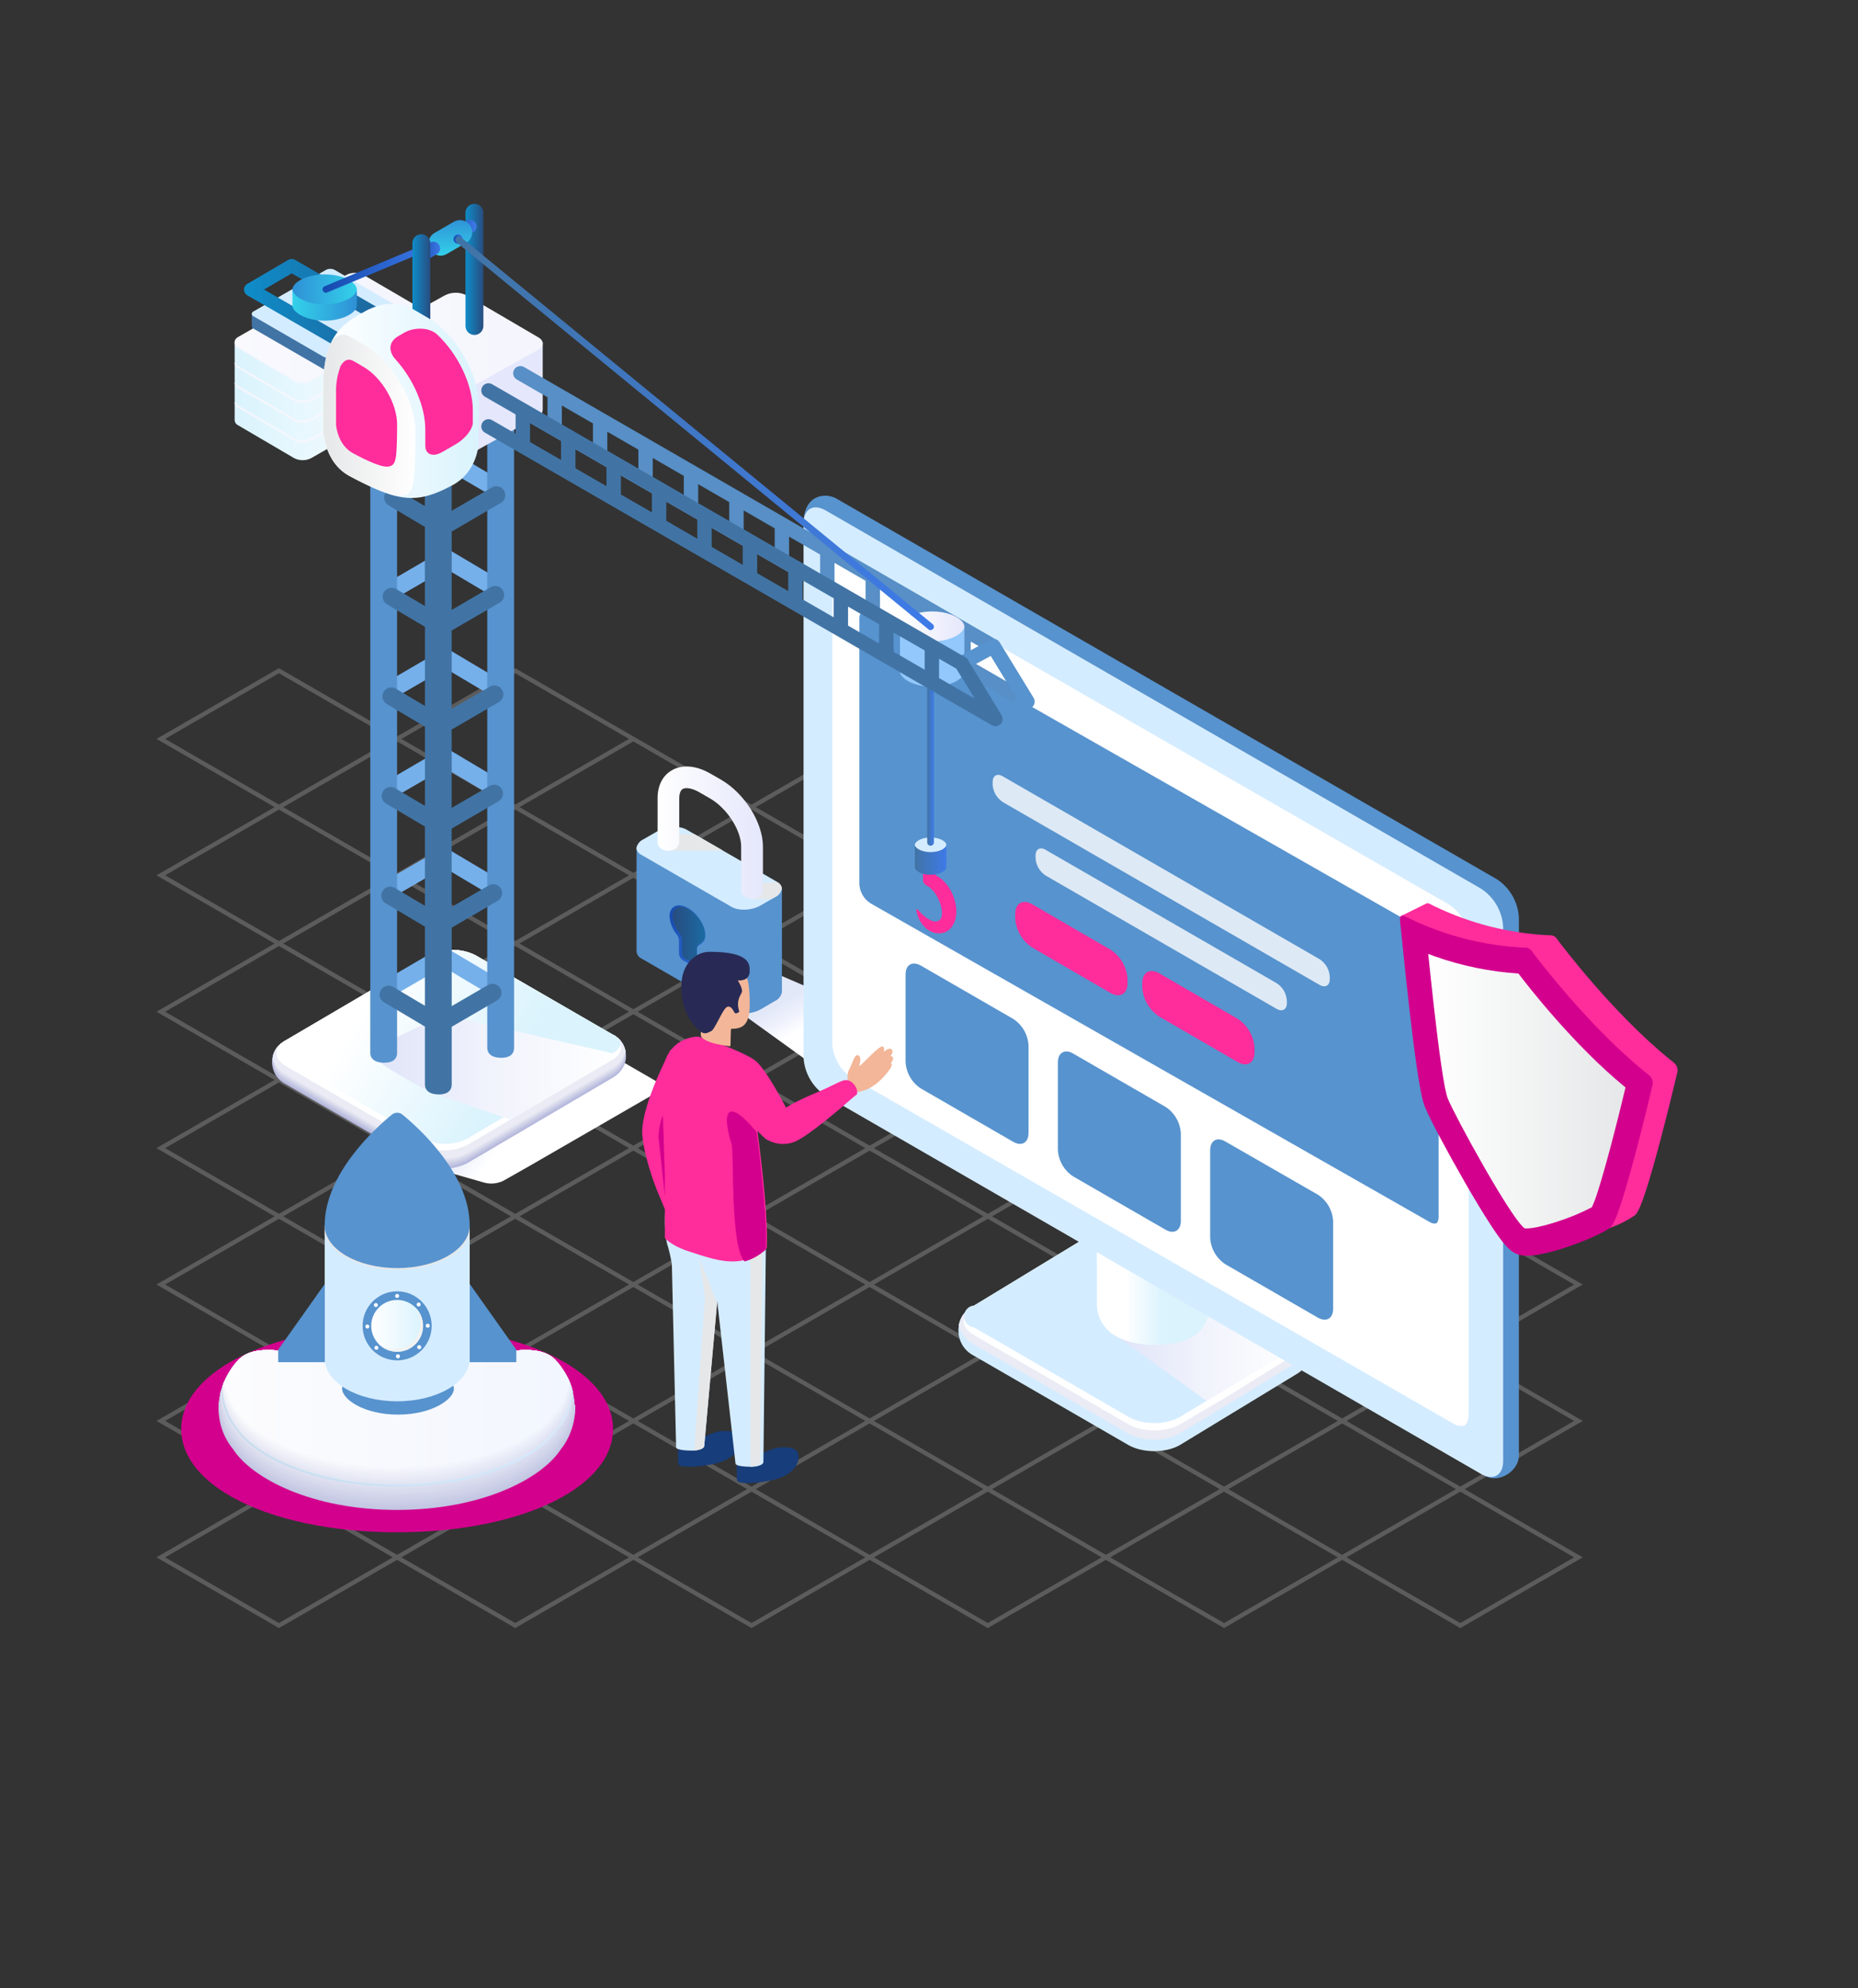 <svg xmlns="http://www.w3.org/2000/svg" width="570" height="610" viewBox="0 0 570 610">
    <rect x="0" y="0" width="570" height="610" fill="#333333" stroke="none"/>
    <defs>
        <linearGradient id="prefix__a" x1="34.794%" x2="65.206%" y1="33.151%" y2="61.766%">
            <stop offset="2%" stop-color="#E3E8F9"/>
            <stop offset="39%" stop-color="#EFF2FC"/>
            <stop offset="74%" stop-color="#FFF"/>
            <stop offset="100%" stop-color="#FFF"/>
        </linearGradient>
        <linearGradient id="prefix__b" x1="0%" x2="99.876%" y1="49.81%" y2="49.81%">
            <stop offset="0%" stop-color="#154BAF"/>
            <stop offset="100%" stop-color="#3E7AE8"/>
        </linearGradient>
        <linearGradient id="prefix__c" x1="0%" x2="99.854%" y1="50.089%" y2="50.089%">
            <stop offset="0%" stop-color="#284C80"/>
            <stop offset="100%" stop-color="#1B6BA3"/>
        </linearGradient>
        <linearGradient id="prefix__d" x1="0%" x2="99.918%" y1="49.946%" y2="49.946%">
            <stop offset="0%" stop-color="#FFF"/>
            <stop offset="100%" stop-color="#E5E7FC"/>
        </linearGradient>
        <linearGradient id="prefix__e" x1="20.304%" x2="71.569%" y1="39.689%" y2="57.494%">
            <stop offset="0%" stop-color="#FFF"/>
            <stop offset="100%" stop-color="#F4F8FF"/>
        </linearGradient>
        <linearGradient id="prefix__f" x1="-.059%" x2="100%" y1="49.972%" y2="49.972%">
            <stop offset="0%" stop-color="#DFE4F8"/>
            <stop offset="48%" stop-color="#F1F3FC"/>
            <stop offset="100%" stop-color="#FFF"/>
        </linearGradient>
        <linearGradient id="prefix__g" x1="0%" x2="100%" y1="49.863%" y2="49.863%">
            <stop offset="0%" stop-color="#FFF"/>
            <stop offset="25%" stop-color="#FFF"/>
            <stop offset="59%" stop-color="#DAF3FD"/>
            <stop offset="100%" stop-color="#DAF3FD"/>
        </linearGradient>
        <linearGradient id="prefix__h" x1="54.356%" x2="69.592%" y1="52.236%" y2="58.379%">
            <stop offset="0%" stop-color="#E5E9F9"/>
            <stop offset="61%" stop-color="#FAFBFE"/>
            <stop offset="73%" stop-color="#FFF"/>
        </linearGradient>
        <linearGradient id="prefix__i" x1="21.641%" x2="70.624%" y1="40.205%" y2="57.12%">
            <stop offset="0%" stop-color="#FFF"/>
            <stop offset="100%" stop-color="#F4F8FF"/>
        </linearGradient>
        <linearGradient id="prefix__j" x1="21.641%" x2="70.624%" y1="40.205%" y2="57.12%">
            <stop offset="0%" stop-color="#FFF"/>
            <stop offset="100%" stop-color="#DAF3FD"/>
        </linearGradient>
        <linearGradient id="prefix__k" x1="-.059%" x2="100%" y1="49.972%" y2="49.972%">
            <stop offset="0%" stop-color="#DFE4F8"/>
            <stop offset="48%" stop-color="#F1F3FC"/>
            <stop offset="100%" stop-color="#FFF"/>
        </linearGradient>
        <linearGradient id="prefix__l" x1=".049%" x2="100.001%" y1="50.032%" y2="50.032%">
            <stop offset="0%" stop-color="#4174A5"/>
            <stop offset="100%" stop-color="#3E7AE8"/>
        </linearGradient>
        <linearGradient id="prefix__m" x1=".049%" x2="100.001%" y1="50.032%" y2="50.032%">
            <stop offset="0%" stop-color="#4174A5"/>
            <stop offset="100%" stop-color="#3E7AE8"/>
        </linearGradient>
        <linearGradient id="prefix__n" x1="-.015%" x2="100%" y1="49.893%" y2="49.893%">
            <stop offset="0%" stop-color="#DAF3FD"/>
            <stop offset="100%" stop-color="#FFF"/>
        </linearGradient>
        <linearGradient id="prefix__o" x1=".008%" x2="100.006%" y1="49.98%" y2="49.98%">
            <stop offset="0%" stop-color="#F4F5FD"/>
            <stop offset="100%" stop-color="#F9F9FE"/>
        </linearGradient>
        <linearGradient id="prefix__p" x1="-.015%" x2="99.985%" y1="50.056%" y2="50.056%">
            <stop offset="0%" stop-color="#DAF3FD"/>
            <stop offset="100%" stop-color="#FFF"/>
        </linearGradient>
        <linearGradient id="prefix__q" x1=".008%" x2="100.004%" y1="49.886%" y2="49.886%">
            <stop offset="0%" stop-color="#F4F5FD"/>
            <stop offset="100%" stop-color="#F9F9FE"/>
        </linearGradient>
        <linearGradient id="prefix__r" x1="-.015%" x2="99.985%" y1="50.145%" y2="50.145%">
            <stop offset="0%" stop-color="#DAF3FD"/>
            <stop offset="100%" stop-color="#FFF"/>
        </linearGradient>
        <linearGradient id="prefix__s" x1=".008%" x2="100.006%" y1="49.954%" y2="49.954%">
            <stop offset="0%" stop-color="#F4F5FD"/>
            <stop offset="100%" stop-color="#F9F9FE"/>
        </linearGradient>
        <linearGradient id="prefix__t" x1="-.015%" x2="99.985%" y1="50.148%" y2="50.148%">
            <stop offset="0%" stop-color="#DAF3FD"/>
            <stop offset="100%" stop-color="#FFF"/>
        </linearGradient>
        <linearGradient id="prefix__u" x1=".008%" x2="100.006%" y1="49.974%" y2="49.974%">
            <stop offset="0%" stop-color="#F4F5FD"/>
            <stop offset="100%" stop-color="#F9F9FE"/>
        </linearGradient>
        <linearGradient id="prefix__v" x1=".008%" x2="100.006%" y1="49.995%" y2="49.995%">
            <stop offset="0%" stop-color="#F9F9FE"/>
            <stop offset="100%" stop-color="#F4F5FD"/>
        </linearGradient>
        <linearGradient id="prefix__w" x1="-.018%" x2="100.105%" y1="50.165%" y2="50.165%">
            <stop offset="0%" stop-color="#FAF782"/>
            <stop offset="100%" stop-color="#E9CE63"/>
        </linearGradient>
        <linearGradient id="prefix__x" x1="-.228%" x2="100.698%" y1="49.396%" y2="49.396%">
            <stop offset="0%" stop-color="#FAF782"/>
            <stop offset="100%" stop-color="#E9CE63"/>
        </linearGradient>
        <linearGradient id="prefix__y" x1="0%" x2="100.315%" y1="49.963%" y2="49.963%">
            <stop offset="0%" stop-color="#0E8DC9"/>
            <stop offset="100%" stop-color="#284C80"/>
        </linearGradient>
        <linearGradient id="prefix__z" x1=".062%" x2="100.028%" y1="50.008%" y2="50.008%">
            <stop offset="0%" stop-color="#FFF"/>
            <stop offset="43%" stop-color="#FFF"/>
            <stop offset="56%" stop-color="#E5E7FC"/>
            <stop offset="100%" stop-color="#E5E7FC"/>
        </linearGradient>
        <linearGradient id="prefix__A" x1="-.006%" x2="100.008%" y1="49.981%" y2="49.981%">
            <stop offset="0%" stop-color="#F9F9FE"/>
            <stop offset="100%" stop-color="#F4F5FD"/>
        </linearGradient>
        <linearGradient id="prefix__B" x1=".081%" x2="99.919%" y1="50.193%" y2="50.193%">
            <stop offset="0%" stop-color="#0E8DC9"/>
            <stop offset="100%" stop-color="#284C80"/>
        </linearGradient>
        <linearGradient id="prefix__C" x1="0%" x2="99.918%" y1="49.946%" y2="49.946%">
            <stop offset="0%" stop-color="#FFF"/>
            <stop offset="100%" stop-color="#E5E7FC"/>
        </linearGradient>
        <linearGradient id="prefix__D" x1="0%" x2="100%" y1="49.908%" y2="49.908%">
            <stop offset="0%" stop-color="#33D1EA"/>
            <stop offset="100%" stop-color="#2F90D6"/>
        </linearGradient>
        <linearGradient id="prefix__E" x1="0%" x2="100%" y1="50%" y2="50%">
            <stop offset="0%" stop-color="#2F90D6"/>
            <stop offset="100%" stop-color="#33D1EA"/>
        </linearGradient>
        <linearGradient id="prefix__F" x1="-.032%" x2="100.003%" y1="49.997%" y2="49.997%">
            <stop offset="0%" stop-color="#154BAF"/>
            <stop offset="100%" stop-color="#3E7AE8"/>
        </linearGradient>
        <linearGradient id="prefix__G" x1=".384%" x2="97.167%" y1="51.29%" y2="51.29%">
            <stop offset="0%" stop-color="#154BAF"/>
            <stop offset="100%" stop-color="#3E7AE8"/>
        </linearGradient>
        <linearGradient id="prefix__H" x1="49.951%" x2="49.951%" y1="100%" y2="-.003%">
            <stop offset="0%" stop-color="#33D1EA"/>
            <stop offset="100%" stop-color="#2F90D6"/>
        </linearGradient>
        <linearGradient id="prefix__I" x1="1.245%" x2="99.802%" y1="59.506%" y2="59.506%">
            <stop offset="0%" stop-color="#154BAF"/>
            <stop offset="100%" stop-color="#3E7AE8"/>
        </linearGradient>
        <linearGradient id="prefix__J" x1=".125%" x2="103.153%" y1="49.064%" y2="49.064%">
            <stop offset="0%" stop-color="#154BAF"/>
            <stop offset="100%" stop-color="#3E7AE8"/>
        </linearGradient>
        <linearGradient id="prefix__K" x1=".049%" x2="100.001%" y1="50.032%" y2="50.032%">
            <stop offset="0%" stop-color="#4174A5"/>
            <stop offset="100%" stop-color="#3E7AE8"/>
        </linearGradient>
        <linearGradient id="prefix__L" x1="-.111%" x2="99.907%" y1="49.984%" y2="49.984%">
            <stop offset="0%" stop-color="#FFF"/>
            <stop offset="100%" stop-color="#DAF3FD"/>
        </linearGradient>
        <linearGradient id="prefix__M" x1="-.219%" x2="100%" y1="50.03%" y2="50.03%">
            <stop offset="0%" stop-color="#E6E7E8"/>
            <stop offset="100%" stop-color="#FFF"/>
        </linearGradient>
        <linearGradient id="prefix__N" x1="0%" x2="100%" y1="49.984%" y2="49.984%">
            <stop offset="0%" stop-color="#FFF"/>
            <stop offset="100%" stop-color="#E6E7E8"/>
        </linearGradient>
        <linearGradient id="prefix__O" x1="-.037%" x2="100.006%" y1="49.892%" y2="49.892%">
            <stop offset="0%" stop-color="#C6C9E3"/>
            <stop offset="100%" stop-color="#C5C8E3"/>
        </linearGradient>
        <linearGradient id="prefix__P" x1="-.045%" x2="100%" y1="49.946%" y2="49.946%">
            <stop offset="0%" stop-color="#C9CBE5"/>
            <stop offset="100%" stop-color="#C8CBE5"/>
        </linearGradient>
        <linearGradient id="prefix__Q" x1="-.032%" x2="100.008%" y1="49.992%" y2="49.992%">
            <stop offset="0%" stop-color="#CCCEE6"/>
            <stop offset="100%" stop-color="#CACDE6"/>
        </linearGradient>
        <linearGradient id="prefix__R" x1="-.133%" x2="100.027%" y1="49.925%" y2="49.925%">
            <stop offset="0%" stop-color="#CED1E8"/>
            <stop offset="100%" stop-color="#CCD0E8"/>
        </linearGradient>
        <linearGradient id="prefix__S" x1="-.008%" x2="100%" y1="49.953%" y2="49.953%">
            <stop offset="0%" stop-color="#D1D4E9"/>
            <stop offset="100%" stop-color="#CFD2E9"/>
        </linearGradient>
        <linearGradient id="prefix__T" x1="-.048%" x2="100.007%" y1="49.923%" y2="49.923%">
            <stop offset="0%" stop-color="#D4D6EA"/>
            <stop offset="100%" stop-color="#D1D4EA"/>
        </linearGradient>
        <linearGradient id="prefix__U" x1="-.036%" x2="100.181%" y1="49.991%" y2="49.991%">
            <stop offset="0%" stop-color="#D7D9EC"/>
            <stop offset="100%" stop-color="#D3D7EC"/>
        </linearGradient>
        <linearGradient id="prefix__V" x1="-.066%" x2="100%" y1="49.941%" y2="49.941%">
            <stop offset="0%" stop-color="#DADCED"/>
            <stop offset="100%" stop-color="#D6D9ED"/>
        </linearGradient>
        <linearGradient id="prefix__W" x1="-.087%" x2="100%" y1="49.95%" y2="49.95%">
            <stop offset="0%" stop-color="#DDDEEE"/>
            <stop offset="100%" stop-color="#D8DBEE"/>
        </linearGradient>
        <linearGradient id="prefix__X" x1="-.029%" x2="100%" y1="49.97%" y2="49.97%">
            <stop offset="0%" stop-color="#E0E1F0"/>
            <stop offset="100%" stop-color="#DADEF0"/>
        </linearGradient>
        <linearGradient id="prefix__Y" x1="0%" x2="99.964%" y1="50%" y2="50%">
            <stop offset="0%" stop-color="#C4DBED"/>
            <stop offset="100%" stop-color="#D4ECFF"/>
        </linearGradient>
        <linearGradient id="prefix__Z" x1="-.107%" x2="100.017%" y1="49.991%" y2="49.991%">
            <stop offset="0%" stop-color="#E5E7F3"/>
            <stop offset="100%" stop-color="#DFE3F3"/>
        </linearGradient>
        <linearGradient id="prefix__aa" x1="-.058%" x2="100%" y1="49.947%" y2="49.947%">
            <stop offset="0%" stop-color="#E8E9F4"/>
            <stop offset="100%" stop-color="#E1E5F4"/>
        </linearGradient>
        <linearGradient id="prefix__ab" x1="-.049%" x2="100%" y1="49.99%" y2="49.99%">
            <stop offset="0%" stop-color="#EBECF5"/>
            <stop offset="100%" stop-color="#E4E7F5"/>
        </linearGradient>
        <linearGradient id="prefix__ac" x1="-.033%" x2="100%" y1="49.979%" y2="49.979%">
            <stop offset="0%" stop-color="#EEEFF7"/>
            <stop offset="100%" stop-color="#E6EAF7"/>
        </linearGradient>
        <linearGradient id="prefix__ad" x1="-.035%" x2="100%" y1="49.99%" y2="49.99%">
            <stop offset="0%" stop-color="#F1F1F8"/>
            <stop offset="100%" stop-color="#E8ECF8"/>
        </linearGradient>
        <linearGradient id="prefix__ae" x1="-.025%" x2="99.975%" y1="49.943%" y2="49.943%">
            <stop offset="0%" stop-color="#F4F4F9"/>
            <stop offset="100%" stop-color="#EBEEF9"/>
        </linearGradient>
        <linearGradient id="prefix__af" x1="-.017%" x2="100%" y1="50.001%" y2="50.001%">
            <stop offset="0%" stop-color="#F6F7FB"/>
            <stop offset="100%" stop-color="#EDF1FB"/>
        </linearGradient>
        <linearGradient id="prefix__ag" x1="-.025%" x2="99.992%" y1="49.989%" y2="49.989%">
            <stop offset="0%" stop-color="#F9FAFC"/>
            <stop offset="100%" stop-color="#EFF3FC"/>
        </linearGradient>
        <linearGradient id="prefix__ah" x1="-.05%" x2="100%" y1="50.063%" y2="50.063%">
            <stop offset="0%" stop-color="#FCFCFE"/>
            <stop offset="100%" stop-color="#F2F6FE"/>
        </linearGradient>
        <linearGradient id="prefix__ai" x1="0%" x2="100%" y1="50%" y2="50%">
            <stop offset="0%" stop-color="#FFF"/>
            <stop offset="100%" stop-color="#DAF3FD"/>
        </linearGradient>
    </defs>
    <g style="mix-blend-mode:screen" fill="none" fill-rule="evenodd">
        <path fill="#000" fill-opacity=".01" fill-rule="nonzero" d="M0 0H570V610H0z"/>
        <path fill="#FFF" d="M375.509 499.472l-36.244-20.924-36.24 20.924-36.242-20.925-36.24 20.925-36.242-20.925-36.24 20.925-36.243-20.926-36.24 20.926-37.571-21.695 36.24-20.923-36.241-20.924 36.24-20.924-36.242-20.925 36.241-20.923L48 352.234l36.245-20.923L48 310.387l36.244-20.924L48 268.54l36.244-20.923L48 226.691 85.571 205l36.242 20.923L158.053 205l72.483 41.85 36.241-20.925L485.56 352.238l-36.243 20.924 36.243 20.923-36.24 20.924 36.24 20.924-36.24 20.924 36.24 20.924-37.569 21.691-36.242-20.923-36.24 20.923zM85.572 246.848l34.91-20.157-34.91-20.156-34.913 20.156 34.913 20.157zm72.483 0l34.91-20.156-34.911-20.156-34.913 20.155 34.914 20.157zm-36.24 20.924l34.91-20.157-34.913-20.156-34.909 20.157 34.911 20.156zm144.964.001l34.91-20.156-34.912-20.157-34.911 20.157 34.913 20.156zm-72.483 0l34.91-20.156-34.911-20.157-34.91 20.156 34.911 20.156zM85.572 288.694l34.911-20.155-34.91-20.156-34.913 20.155 34.912 20.156zm37.57-20.155l34.913 20.156 34.91-20.156-34.91-20.156-34.913 20.156zm144.965 0l34.913 20.157 34.91-20.156-34.91-20.156-34.913 20.156zm-72.482 0l34.913 20.156 34.91-20.155-34.911-20.156-34.912 20.155zm-1.328 41.08l34.911-20.156-34.912-20.156-34.911 20.156 34.912 20.156zm-72.482 0l34.91-20.156-34.911-20.156L86.9 289.463l34.914 20.156zm217.447.001l34.911-20.156-34.913-20.156-34.91 20.156 34.912 20.156zm-72.482 0l34.91-20.156-34.912-20.156-34.91 20.155 34.912 20.156zM85.574 330.542l34.91-20.156-34.912-20.156-34.91 20.156 34.912 20.156zm72.482 0l34.91-20.155-34.91-20.156-34.912 20.155 34.912 20.156zm37.57-20.155l34.913 20.156 34.91-20.156-34.91-20.156-34.913 20.156zm179.878 20.157l34.91-20.156-34.91-20.156-34.913 20.156 34.913 20.156zm-72.482 0l34.91-20.156-34.912-20.156-34.912 20.155 34.914 20.156zm-216.12.766l34.913 20.156 34.91-20.156-34.91-20.156-34.913 20.156zM266.78 351.47l34.911-20.157-34.912-20.156-34.909 20.156 34.91 20.157zm-72.482-.002l34.911-20.155-34.912-20.156-34.912 20.155 34.913 20.156zm182.537-20.153l34.91 20.156 34.912-20.157-34.913-20.156-34.909 20.157zm-37.573 20.155l34.912-20.156-34.913-20.156-34.91 20.155 34.911 20.157zm-181.205 20.923l34.91-20.157-34.911-20.156-34.91 20.156 34.91 20.157zm-72.482-.002l34.91-20.155-34.911-20.156-34.912 20.155 34.913 20.156zm144.965.002l34.91-20.156-34.91-20.156-34.912 20.155 34.912 20.157zm37.571-20.155l34.912 20.156 34.91-20.156-34.912-20.157-34.91 20.157zm72.481 0l34.913 20.156 34.91-20.155-34.91-20.157-34.913 20.155zm107.396 20.157l34.91-20.156-34.911-20.157-34.91 20.157 34.91 20.156zm-326.172-19.39l-34.91 20.154 34.912 20.157 34.909-20.155-34.911-20.157zm37.571 20.156l34.912 20.155 34.911-20.155-34.912-20.157-34.91 20.157zm179.876 20.156l34.912-20.155-34.913-20.157-34.91 20.157 34.911 20.155zm-72.482 0l34.912-20.155-34.913-20.157-34.909 20.156 34.91 20.156zm144.966 0l34.91-20.154-34.911-20.157-34.912 20.156 34.913 20.156zm-361.084.765l34.913 20.157 34.91-20.156-34.911-20.156-34.912 20.155zm72.484.001l34.911 20.157 34.911-20.156-34.912-20.156-34.91 20.155zM230.54 414.24l34.911-20.155-34.91-20.157-34.91 20.156 34.91 20.156zm37.572-20.155l34.912 20.156 34.91-20.156-34.911-20.155-34.91 20.155zm107.395 20.156l34.91-20.155-34.912-20.156-34.912 20.155 34.914 20.156zm72.482.001l34.91-20.156-34.911-20.155-34.91 20.155 34.91 20.156zm-326.171 20.92l34.91-20.154-34.911-20.156-34.91 20.155 34.911 20.156zm72.482.001l34.91-20.155-34.91-20.156-34.912 20.156 34.912 20.155zm144.964.002l34.913-20.156-34.914-20.156-34.91 20.156 34.911 20.156zm-72.481 0l34.91-20.156-34.912-20.156-34.91 20.155 34.912 20.156zm144.965 0l34.91-20.155-34.911-20.156-34.91 20.155 34.91 20.156zM85.577 456.085l34.91-20.155-34.912-20.156-34.91 20.156 34.912 20.155zm144.964.002l17.035-9.834 17.876-10.322-34.912-20.156-34.909 20.156 34.91 20.156zM123.148 435.93l34.911 20.156 34.911-20.155-34.912-20.156-34.91 20.155zm179.876 20.157l34.91-20.155-34.91-20.156-34.91 20.155 34.91 20.156zm37.572-20.155l34.912 20.156 34.91-20.156-34.911-20.156-34.91 20.156zm107.394 20.156l34.91-20.155-34.911-20.156-34.91 20.155 34.911 20.156zm-361.083.766l34.912 20.156 34.91-20.155-34.912-20.157-34.91 20.156zm107.394 20.156l34.91-20.155-34.91-20.156-34.91 20.155 34.91 20.156zm144.964.001l34.913-20.155-34.914-20.156-34.91 20.156 34.911 20.155zm-72.481 0l34.91-20.155-34.911-20.157-34.91 20.156 34.91 20.156zm144.965 0l34.91-20.154-34.911-20.156-34.91 20.155 34.91 20.156zM85.578 497.934l34.911-20.155-34.913-20.156-34.91 20.155 34.912 20.156zm72.482 0l34.911-20.154-34.912-20.156-34.91 20.156 34.911 20.155zm72.483.001l34.91-20.155-34.912-20.156-34.909 20.156 34.91 20.155zm72.482.001l34.911-20.155-34.912-20.156-34.911 20.156 34.912 20.155zm72.484 0l34.91-20.155-34.912-20.156-34.912 20.156 34.914 20.156zm72.482.001l34.91-20.155-34.911-20.156-34.912 20.156 34.913 20.155z" opacity=".2"/>
        <g fill-rule="nonzero">
            <g>
                <path fill="url(#prefix__a)" style="mix-blend-mode:multiply" d="M216.191 250.976L192.9 263.616 166.836 244.815 183.364 236.792z" transform="translate(0 41) translate(55 21)"/>
                <path fill="#5793CE" d="M184.883 210.533v31.846c-.236 1.206-1.042 2.223-2.163 2.727l-4.415 2.578c-2.649 1.51-6.595 1.677-8.829.362l-27.653-15.959c-.883-.406-1.473-1.263-1.536-2.233V198.44l44.596 12.093z" transform="translate(0 41) translate(55 21)"/>
                <path fill="#D4ECFF" d="M184.865 210.55c-.238 1.201-1.044 2.212-2.163 2.71l-.883.512-3.584 2.065c-2.65 1.519-6.596 1.677-8.83.371l-27.661-15.958c-.811-.39-1.381-1.152-1.528-2.04.244-1.2 1.048-2.21 2.163-2.718l4.468-2.569c2.649-1.518 6.595-1.685 8.829-.37l2.446 1.403 8.635 4.987 16.572 9.568c.144.082.283.174.415.274.614.396 1.024 1.041 1.121 1.765z" transform="translate(0 41) translate(55 21)"/>
                <path fill="url(#prefix__b)" d="M157.777 234.303c-.243-.006-.48-.076-.688-.203l-2.517-1.448c-.748-.476-1.218-1.286-1.262-2.171v-4.025c-.057-.64-.292-1.253-.68-1.766-1.318-1.584-2.097-3.547-2.225-5.604 0-2.04 1.165-3.355 2.967-3.355.966.04 1.906.33 2.728.839 2.887 1.668 5.236 5.384 5.236 8.297.117 1.256-.53 2.46-1.643 3.054-.212.097-.883.468-.883 1.015v4.21c.012.298-.078.59-.256.83-.186.233-.47.367-.768.362l-.009-.035z" transform="translate(0 41) translate(55 21)"/>
                <path fill="url(#prefix__c)" d="M156.33 216.932c-2.764-1.598-5.007-.653-5.007 2.118.132 1.946.877 3.8 2.128 5.296.455.605.725 1.328.777 2.083v4.025c.044.72.428 1.374 1.033 1.766l2.516 1.447c.565.336 1.025.07 1.025-.591v-4.21c.09-.653.536-1.2 1.156-1.422.948-.527 1.49-1.569 1.378-2.648 0-2.736-2.243-6.267-5.007-7.864z" transform="translate(0 41) translate(55 21)"/>
                <path fill="#E6E7E8" style="mix-blend-mode:multiply" d="M166.765 198.943L150.061 198.943 150.061 193.956 158.131 193.956zM184.865 210.55c-.238 1.201-1.044 2.212-2.163 2.71l-.883.512h-6.012v-4.987h7.946c.61.398 1.017 1.043 1.112 1.765z" transform="translate(0 41) translate(55 21)"/>
                <path fill="url(#prefix__d)" d="M175.7 213.754c-1.836 0-3.328-1.041-3.328-2.877v-13.16c0-5.014-4.353-11.767-9.509-14.741l-3.302-1.907c-2.534-1.465-4.344-1.465-5.121-1.015-.883.53-1.06 2.022-1.06 2.851v13.24c0 1.836-1.483 2.869-3.328 2.869-1.845 0-3.32-1.033-3.32-2.869v-13.24c0-3.919 1.554-6.982 4.415-8.606 3.178-1.844 7.47-1.465 11.769 1.015l3.302 1.898c7.196 4.157 12.838 13.16 12.838 20.504v13.24c-.027 1.766-1.519 2.798-3.355 2.798z" transform="translate(0 41) translate(55 21)"/>
                <path fill="#5793CE" d="M400.686 390.816l-197.57-119.592c-4.001-2.61-6.52-6.97-6.782-11.739l-4.82-160.989c0-8.482 6.445-9.638 10.197-7.476l202.462 116.697c4.004 2.61 6.525 6.969 6.79 11.74v165.207c0 4.325-5.766 8.57-10.277 6.152z" transform="translate(0 41) translate(55 21)"/>
                <path fill="#D4ECFF" d="M342.413 359.773l-35.493 21.581c-4.344 2.472-11.372 2.454-15.699 0l-47.439-27.433c-3.454-1.715-5.331-5.53-4.582-9.312.369-2.188 1.653-4.114 3.532-5.296l36.57-15.941c4.344-2.48 11.346-2.463 15.672 0l48.401 21.731c1.89 1.173 3.221 3.062 3.691 5.234.75 3.187-.318 6.982-4.653 9.436z" transform="translate(0 41) translate(55 21)"/>
                <path fill="#D4ECFF" d="M342.395 359.243l-35.484 21.573c-4.344 2.471-11.372 2.453-15.69-.053l-47.447-27.39c-3.289-1.628-5.14-5.201-4.574-8.826.369-2.188 1.653-4.114 3.532-5.296l36.57-15.94c4.344-2.481 11.346-2.463 15.672 0l48.401 21.73c1.89 1.173 3.221 3.062 3.691 5.235.583 3.098-.547 6.655-4.67 8.967z" transform="translate(0 41) translate(55 21)"/>
                <path fill="#D4ECFF" d="M342.395 358.776l-35.493 21.572c-4.344 2.471-11.372 2.454-15.69-.053l-47.447-27.424c-3.106-1.546-4.925-4.857-4.565-8.306.369-2.188 1.653-4.115 3.532-5.296l36.57-15.941c4.344-2.48 11.346-2.463 15.672 0l48.401 21.731c1.89 1.173 3.221 3.062 3.691 5.234.406 2.94-.768 6.302-4.67 8.483z" transform="translate(0 41) translate(55 21)"/>
                <path fill="#D4ECFF" d="M342.387 358.273l-35.503 21.58c-4.335 2.463-11.363 2.446-15.689-.052l-47.44-27.434c-2.935-1.463-4.724-4.527-4.555-7.802.369-2.188 1.653-4.115 3.532-5.296l36.57-15.941c4.344-2.48 11.346-2.463 15.672 0l48.401 21.731c1.89 1.173 3.221 3.062 3.691 5.234.238 2.772-.962 5.888-4.68 7.98z" transform="translate(0 41) translate(55 21)"/>
                <path fill="#D4ECFF" d="M342.378 357.778l-35.494 21.572c-4.344 2.463-11.372 2.445-15.698-.052l-47.439-27.434c-2.767-1.386-4.523-4.205-4.547-7.3.369-2.187 1.653-4.114 3.532-5.295l36.57-15.941c4.344-2.48 11.346-2.463 15.672 0l48.401 21.731c1.89 1.173 3.221 3.062 3.691 5.234.062 2.648-1.218 5.508-4.688 7.485z" transform="translate(0 41) translate(55 21)"/>
                <path fill="#D4ECFF" d="M342.369 357.275l-35.493 21.564c-4.344 2.48-11.372 2.462-15.699-.045l-47.439-27.433c-2.606-1.306-4.33-3.89-4.538-6.796.369-2.188 1.653-4.115 3.532-5.296l36.57-15.941c4.344-2.48 11.346-2.463 15.672 0l48.401 21.731c1.89 1.173 3.221 3.062 3.691 5.234-.08 2.498-1.448 5.137-4.697 6.982z" transform="translate(0 41) translate(55 21)"/>
                <path fill="#D4ECFF" d="M342.369 356.772l-35.502 21.572c-4.344 2.472-11.372 2.454-15.698-.053l-47.44-27.424c-2.443-1.241-4.132-3.59-4.529-6.302.369-2.188 1.653-4.115 3.532-5.296l36.57-15.941c4.344-2.48 11.346-2.463 15.672 0l48.401 21.731c1.89 1.173 3.221 3.062 3.691 5.234-.283 2.357-1.678 4.758-4.697 6.479z" transform="translate(0 41) translate(55 21)"/>
                <path fill="#EAEBF4" d="M347.066 350.302c-.608 2.582-2.328 4.763-4.697 5.958l-35.511 21.572c-4.344 2.48-11.372 2.463-15.69 0l-47.483-27.468c-2.292-1.168-3.948-3.292-4.52-5.8.368-2.187 1.653-4.114 3.531-5.295l36.57-15.941c4.345-2.48 11.346-2.463 15.673 0l48.401 21.731c1.904 1.168 3.25 3.061 3.726 5.243z" transform="translate(0 41) translate(55 21)"/>
                <path fill="#FFF" d="M344.647 351.608c-.621.751-1.38 1.377-2.234 1.845l-20.457 12.728-15.01 8.827c-4.344 2.471-11.372 2.462-15.698 0l-47.44-27.433c-2.648-1.545-3.707-3.708-3.036-5.694.568-1.448 1.657-2.632 3.054-3.318l35.503-21.573c4.344-2.471 11.354-2.453 15.671.053l47.448 27.433c1.443.695 2.556 1.928 3.1 3.434.343 1.306.004 2.697-.901 3.698z" transform="translate(0 41) translate(55 21)"/>
                <path fill="url(#prefix__e)" d="M345.53 347.892c-.582 1.437-1.673 2.609-3.064 3.293l-35.502 21.572c-4.335 2.471-11.354 2.463-15.68 0l-47.458-27.442c-1.73-.177-3.044-1.634-3.044-3.372s1.315-3.194 3.044-3.372L279.33 317c4.344-2.471 11.345-2.454 15.671.044l47.448 27.442c1.427.698 2.53 1.918 3.082 3.407z" transform="translate(0 41) translate(55 21)"/>
                <path fill="#D4ECFF" d="M345.53 347.884c-.577 1.44-1.665 2.619-3.055 3.31h-.097l-27.238 16.55-8.185 4.969c-4.326 2.471-11.345 2.454-15.672 0l-47.448-27.46c-1.745-.155-3.082-1.616-3.082-3.367s1.337-3.213 3.082-3.367l35.502-21.582c4.344-2.453 11.355-2.445 15.681.053l47.448 27.434c1.43.713 2.529 1.953 3.064 3.46z" transform="translate(0 41) translate(55 21)"/>
                <path fill="url(#prefix__f)" style="mix-blend-mode:multiply" d="M342.378 351.238L315.14 367.788 288.396 348.493 315.784 340.584z" transform="translate(0 41) translate(55 21)"/>
                <path fill="url(#prefix__g)" d="M299.512 350.629c-9.58 0-18.03-3.531-18.03-13.081V228.345c.214-9.424 7.917-16.953 17.346-16.953 9.43 0 17.132 7.529 17.345 16.953v109.203c0 9.585-7.081 13.08-16.66 13.08z" transform="translate(0 41) translate(55 21)"/>
                <path fill="#D4ECFF" d="M399.361 390.198L198.294 274.155c-4.002-2.613-6.52-6.976-6.78-11.748V98.497c0-4.317 3.037-6.073 6.78-3.91l201.067 116.051c4.015 2.623 6.535 7.005 6.781 11.793v163.857c0 4.325-3.037 6.073-6.78 3.91z" transform="translate(0 41) translate(55 21)"/>
                <path fill="#FFF" d="M395.547 225.89v145.993c.038.97-.19 1.932-.662 2.78-.157.267-.353.508-.583.715-1.241.258-2.534.004-3.585-.706L206.382 268.665c-3.572-2.32-5.82-6.208-6.048-10.46V112.222c-.097-1.28.34-2.542 1.21-3.487.286-.087.583-.132.882-.132.94.04 1.852.322 2.65.82l184.308 106c3.61 2.304 5.9 6.194 6.163 10.468z" transform="translate(0 41) translate(55 21)"/>
                <path fill="#5793CE" d="M386.338 229.88v81.488c.02.542-.108 1.079-.37 1.553-.09.148-.2.282-.327.398-.69.14-1.409 0-1.996-.389l-171.639-97.834c-1.991-1.295-3.244-3.463-3.373-5.834v-81.488c-.046-.711.195-1.411.671-1.942.166-.053.339-.08.513-.08.53.023 1.048.18 1.5.46l171.63 97.825c1.998 1.296 3.257 3.467 3.391 5.843zM260.531 285.603c0 2.975-2.11 4.184-4.68 2.7l-28.358-16.372c-2.756-1.804-4.493-4.807-4.68-8.095v-26.903c0-2.975 2.11-4.184 4.68-2.701l28.359 16.365c2.756 1.807 4.492 4.813 4.68 8.102v26.904zM307.255 312.568c0 2.975-2.101 4.184-4.68 2.701l-28.358-16.364c-2.756-1.808-4.492-4.814-4.68-8.103v-26.886c0-2.966 2.11-4.184 4.68-2.701l28.359 16.373c2.759 1.8 4.496 4.806 4.68 8.094v26.886zM353.98 339.542c0 2.966-2.102 4.184-4.68 2.701l-28.36-16.373c-2.755-1.803-4.492-4.807-4.679-8.094v-26.912c0-2.966 2.11-4.184 4.68-2.648l28.359 16.302c2.761 1.803 4.499 4.812 4.68 8.103v26.921z" transform="translate(0 41) translate(55 21)"/>
                <path fill="#FFF" d="M349.83 240.164l-97.192-56.094c-1.84-1.202-2.997-3.208-3.117-5.402v-.732c0-1.986 1.395-2.79 3.117-1.765l97.192 56.102c1.845 1.198 3.006 3.205 3.125 5.401v.733c0 1.95-1.395 2.754-3.125 1.757zM336.665 247.525l-70.863-40.903c-1.84-1.2-2.998-3.207-3.116-5.402v-.723c0-1.995 1.395-2.798 3.116-1.766l70.863 40.903c1.844 1.194 3.003 3.2 3.117 5.393v.733c0 1.95-1.386 2.753-3.117 1.765z" opacity=".8" transform="translate(0 41) translate(55 21)"/>
                <path fill="#FF2C9C" d="M285.686 242.635l-24.016-13.937c-3.08-2.01-5.019-5.367-5.218-9.039v-1.218c0-3.327 2.34-4.678 5.218-3.019l24.016 13.938c3.08 2.009 5.019 5.366 5.218 9.038v1.227c0 3.328-2.34 4.67-5.218 3.01zM324.658 263.81l-24.016-13.928c-3.079-2.015-5.016-5.374-5.218-9.048v-1.218c0-3.327 2.34-4.678 5.218-3.01l24.016 13.929c3.078 2.011 5.016 5.367 5.218 9.038v1.227c0 3.328-2.314 4.678-5.218 3.01z" transform="translate(0 41) translate(55 21)"/>
                <path fill="url(#prefix__h)" d="M147.156 270.977c-.258-.717-.787-1.304-1.475-1.633l-11.583-6.69-32.748-17.733c-1.969-1.139-8.582-6.232-10.657-5.199l-3.037 1.28c-2.338-1.179-5.096-1.179-7.434 0l-41.374 27.936c-.664.321-1.182.883-1.448 1.571-.317.945.168 1.969 1.44 2.701l39.528 23.108c.365.202.75.368 1.148.495h.053l.3.088 13.323 3.813c.18.06.362.11.547.15 1.93.474 3.964.246 5.74-.644l7.787-4.413 38.415-22.182c1.254-.688 1.766-1.677 1.475-2.648z" style="mix-blend-mode:multiply" transform="translate(0 41) translate(55 21)"/>
                <path fill="#B4B7DB" d="M132.738 268.762l-44.402 26.1c-4.352 2.19-9.484 2.19-13.835 0l-41.833-24.211c-3.045-1.512-4.701-4.874-4.044-8.21.325-1.95 1.477-3.665 3.161-4.704l45.364-21.14c4.343-2.188 9.467-2.188 13.81 0l42.653 19.154c1.664 1.041 2.834 2.714 3.24 4.634.654 2.869-.291 6.179-4.114 8.377z" transform="translate(0 41) translate(55 21)"/>
                <path fill="#BCBEDF" d="M132.729 268.33l-44.437 26.09c-4.355 2.18-9.486 2.164-13.827-.043L32.668 270.2c-2.89-1.433-4.521-4.57-4.035-7.758.323-1.95 1.472-3.664 3.152-4.705l45.364-21.14c4.343-2.188 9.467-2.188 13.81 0l42.653 19.154c1.664 1.041 2.834 2.714 3.24 4.634.503 2.737-.485 5.87-4.123 7.944z" transform="translate(0 41) translate(55 21)"/>
                <path fill="#C3C6E2" d="M132.729 267.88l-44.437 26.1c-4.355 2.179-9.486 2.163-13.827-.045L32.668 269.76c-2.737-1.36-4.342-4.277-4.026-7.317.32-1.948 1.466-3.663 3.143-4.705l45.364-21.14c4.343-2.188 9.467-2.188 13.81 0l42.653 19.154c1.664 1.041 2.834 2.714 3.24 4.634.353 2.648-.688 5.543-4.123 7.494z" transform="translate(0 41) translate(55 21)"/>
                <path fill="#CBCDE6" d="M132.72 267.447l-44.428 26.091c-4.355 2.18-9.486 2.163-13.827-.044l-41.797-24.176c-2.588-1.289-4.166-3.99-4.017-6.876.318-1.946 1.46-3.66 3.134-4.705l45.364-21.14c4.343-2.188 9.467-2.188 13.81 0l42.653 19.154c1.664 1.041 2.834 2.714 3.24 4.634.203 2.48-.883 5.208-4.132 7.062z" transform="translate(0 41) translate(55 21)"/>
                <path fill="#D3D5E9" d="M132.711 266.996l-44.42 26.1c-4.355 2.176-9.484 2.16-13.826-.043l-41.797-24.177c-2.437-1.224-3.984-3.708-4.008-6.434.316-1.945 1.455-3.659 3.125-4.705l45.364-21.14c4.343-2.188 9.467-2.188 13.81 0l42.653 19.154c1.664 1.041 2.834 2.714 3.24 4.634.044 2.348-1.086 4.873-4.14 6.611z" transform="translate(0 41) translate(55 21)"/>
                <path fill="#DBDCED" d="M132.711 266.564l-44.42 26.083c-4.353 2.183-9.486 2.167-13.826-.045l-41.797-24.167c-2.295-1.155-3.814-3.431-4-5.993.315-1.943 1.45-3.657 3.117-4.705l45.364-21.14c4.343-2.188 9.467-2.188 13.81 0l42.653 19.154c1.664 1.041 2.834 2.714 3.24 4.634-.106 2.216-1.289 4.546-4.14 6.179z" transform="translate(0 41) translate(55 21)"/>
                <path fill="#E2E4F0" d="M132.702 266.114l-44.41 26.1c-4.357 2.171-9.484 2.155-13.827-.044l-41.797-24.176c-2.153-1.093-3.642-3.163-3.99-5.552.312-1.942 1.444-3.655 3.107-4.705l45.364-21.14c4.343-2.188 9.467-2.188 13.81 0l42.653 19.154c1.664 1.041 2.834 2.714 3.24 4.634-.359 2.475-1.91 4.616-4.15 5.729z" transform="translate(0 41) translate(55 21)"/>
                <path fill="#EAEBF4" d="M136.852 260.385c-.528 2.291-2.044 4.23-4.14 5.296l-44.42 26.083c-3.823 2.18-10.013 2.171-13.818 0l-41.806-24.211c-2.021-1.03-3.483-2.901-3.99-5.111.312-1.942 1.444-3.655 3.107-4.705l45.364-21.14c4.343-2.188 9.467-2.188 13.81 0l42.653 19.154c1.664 1.041 2.834 2.714 3.24 4.634z" transform="translate(0 41) translate(55 21)"/>
                <path fill="#FFF" d="M134.716 261.56c-.553.659-1.224 1.21-1.978 1.623l-31.15 18.307-13.243 7.794c-4.354 2.18-9.482 2.18-13.836 0L32.668 265.08c-2.357-1.368-3.267-3.266-2.649-5.013.486-1.274 1.43-2.32 2.649-2.93l44.42-26.101c4.348-2.18 9.474-2.163 13.808.044l41.824 24.176c1.271.613 2.25 1.7 2.728 3.028.324 1.145.048 2.376-.732 3.274z" transform="translate(0 41) translate(55 21)"/>
                <path fill="url(#prefix__i)" d="M135.484 258.285c-.507 1.268-1.467 2.303-2.693 2.904l-44.42 26.1c-4.345 2.189-9.472 2.189-13.817 0L32.73 263.104c-1.26-.614-2.232-1.693-2.71-3.01.485-1.273 1.43-2.319 2.648-2.93l44.42-26.1c4.343-2.185 9.465-2.185 13.808 0l41.824 24.184c1.286.608 2.28 1.7 2.764 3.037z" transform="translate(0 41) translate(55 21)"/>
                <path fill="url(#prefix__j)" d="M135.484 258.285c-.507 1.268-1.467 2.303-2.693 2.904l-44.42 26.1c-4.345 2.189-9.472 2.189-13.817 0L32.73 263.104c-1.26-.614-2.232-1.693-2.71-3.01.485-1.273 1.43-2.319 2.648-2.93l44.42-26.1c4.343-2.185 9.465-2.185 13.808 0l41.824 24.184c1.286.608 2.28 1.7 2.764 3.037z" transform="translate(0 41) translate(55 21)"/>
                <path fill="url(#prefix__k)" d="M134.716 261.56c-.553.659-1.224 1.21-1.978 1.623l-31.15 18.307-24.774-8.536s-17.438-9.065-17.438-11.474c0-2.948 22.347-12.066 22.347-12.066l52.993 12.145z" style="mix-blend-mode:multiply" transform="translate(0 41) translate(55 21)"/>
                <path fill="#FF2C9C" d="M238.105 219.96c-.206.791-.543 1.543-.998 2.224-.018.036-.042.068-.07.097-.23.326-.5.622-.804.882-.224.208-.47.392-.732.548-.13.088-.27.162-.415.22l-.203.089-.168.08h-.141l-.204.052c-.203.062-.423.115-.618.159-.055.004-.112.004-.167 0-.16.011-.318.011-.477 0h-.672c-.406-.055-.808-.144-1.2-.265-.265-.106-.53-.212-.786-.344l-.273-.124c-.3-.194-.61-.397-.883-.609-.21-.174-.411-.36-.6-.556-.046-.054-.096-.104-.15-.15-.461-.473-.862-1-1.193-1.571 0-.062-.062-.115-.088-.168-.132-.23-.256-.441-.362-.67l-.362-.883c-.19-.576-.332-1.166-.424-1.766-.013-.056-.002-.115.03-.163.031-.049.081-.082.138-.093.067-.011.135.008.185.053.433.415.795.883 1.228 1.28.383.376.79.727 1.218 1.05.2.169.416.316.645.442l.37.256c.082.059.17.107.265.141.212.106.433.22.636.3.213.062.422.135.627.221.188.022.377.022.565 0 .055.009.112.009.168 0 .74-.042 1.382-.526 1.624-1.227.007-.029.007-.06 0-.088.056-.148.092-.302.106-.46.114-.851.063-1.717-.15-2.55-.106-.457-.236-.907-.388-1.35-.067-.228-.153-.45-.256-.663 0-.07-.106-.264-.106-.264l-.195-.38c-.206-.43-.436-.848-.688-1.253-.256-.389-.521-.76-.813-1.121-.28-.309-.574-.603-.883-.883-.294-.247-.607-.47-.935-.67l-.23-.107c-.679-.325-1.109-1.012-1.104-1.765v-4.37c0-1.081.878-1.959 1.96-1.959 1.083 0 1.96.878 1.96 1.96v3.045c.27.119.53.258.777.415.608.394 1.173.85 1.687 1.36.489.488.932 1.02 1.324 1.588.391.561.74 1.151 1.042 1.765l.185.389c.142.3.15.353.239.547.136.305.254.617.353.936.23.648.402 1.315.512 1.994.275 1.45.239 2.943-.106 4.378z" transform="translate(0 41) translate(55 21)"/>
                <path fill="url(#prefix__l)" d="M225.656 197.178v6.955c0 .883 1.88 2.242 4.83 2.242 2.949 0 4.83-1.324 4.83-2.242v-6.955h-9.66z" transform="translate(0 41) translate(55 21)"/>
                <path fill="#D4ECFF" d="M230.486 199.42c-2.95 0-4.83-1.333-4.83-2.242 0-.91 1.88-2.25 4.83-2.25 2.949 0 4.83 1.323 4.83 2.25s-1.89 2.242-4.83 2.242z" transform="translate(0 41) translate(55 21)"/>
                <path fill="url(#prefix__m)" d="M230.486 197.46c-.57 0-1.033-.462-1.033-1.032v-58.61c.049-.53.495-.936 1.028-.936.534 0 .98.406 1.029.937v58.609c.002.273-.105.535-.297.73-.192.193-.454.302-.727.302z" transform="translate(0 41) translate(55 21)"/>
                <path fill="url(#prefix__n)" d="M67.985 53.136l-39.21 6.179-11.788 1.871v5.817c.069.646.476 1.208 1.069 1.474l17.19 10.08c1.637.83 3.572.83 5.21 0L73.687 59.49c.617-.273 1.034-.863 1.086-1.535v-5.879l-6.79 1.06z" transform="translate(0 41) translate(55 21)"/>
                <path fill="url(#prefix__o)" d="M73.688 54.063L40.455 73.129c-1.638.824-3.57.824-5.209 0l-17.2-10.027c-1.43-.839-1.43-2.19 0-3.02L51.28 41.018c1.637-.83 3.572-.83 5.21 0l17.198 10.019c1.448.856 1.44 2.197 0 3.027z" transform="translate(0 41) translate(55 21)"/>
                <path fill="url(#prefix__p)" d="M67.985 47.064l-39.21 6.178-11.788 1.863v5.816c.067.647.474 1.21 1.069 1.474l17.199 10.036c1.637.83 3.572.83 5.21 0l33.232-19.056c.62-.276 1.037-.87 1.086-1.545v-5.843l-6.798 1.077z" transform="translate(0 41) translate(55 21)"/>
                <path fill="url(#prefix__q)" d="M73.688 48L40.455 67.081c-1.637.83-3.572.83-5.209 0l-17.2-10.027c-1.43-.882-1.43-2.189 0-3.01L51.28 34.98c1.636-.835 3.573-.835 5.21 0l17.207 10.036c1.44.794 1.43 2.153-.009 2.983z" transform="translate(0 41) translate(55 21)"/>
                <path fill="url(#prefix__r)" d="M67.985 40.99l-39.21 6.18-11.788 1.87v5.817c.069.647.476 1.208 1.069 1.474L35.255 66.36c1.638.824 3.57.824 5.21 0l33.232-19.066c.617-.274 1.034-.863 1.086-1.536V39.87l-6.798 1.12z" transform="translate(0 41) translate(55 21)"/>
                <path fill="url(#prefix__s)" d="M73.688 41.926L40.455 60.992c-1.637.83-3.572.83-5.209 0l-17.2-10.027c-1.43-.83-1.43-2.18 0-3.01L51.28 28.89c1.638-.825 3.57-.825 5.21 0l17.198 10.027c1.448.803 1.44 2.18 0 3.01z" transform="translate(0 41) translate(55 21)"/>
                <path fill="url(#prefix__t)" d="M67.985 34.927l-39.21 6.179-11.788 1.87v5.809c.07.645.477 1.206 1.069 1.474l17.199 10.027c1.636.834 3.573.834 5.21 0L73.705 41.22c.614-.27 1.03-.857 1.077-1.527v-5.887l-6.798 1.12z" transform="translate(0 41) translate(55 21)"/>
                <path fill="url(#prefix__u)" d="M73.688 35.863L40.455 54.919c-1.637.83-3.572.83-5.209 0l-17.2-10.027c-1.43-.882-1.43-2.189 0-3.01L51.28 22.808c1.637-.83 3.572-.83 5.21 0l17.198 10.027c1.448.847 1.44 2.189 0 3.028z" transform="translate(0 41) translate(55 21)"/>
                <path fill="url(#prefix__v)" d="M73.688 35.386L40.455 54.45c-1.636.835-3.573.835-5.209 0l-17.2-10.053c-1.43-.83-1.43-2.18 0-3.01L51.28 22.323c1.637-.83 3.572-.83 5.21 0L73.687 32.35c1.448.865 1.44 2.206 0 3.036z" transform="translate(0 41) translate(55 21)"/>
                <path fill="#4174A5" d="M63.632 33.947l-35.087.133h-6.287v4.007c.021.335.23.629.539.759l21.358 12.357c.83.43 1.818.43 2.648 0l22.188-12.719c.406-.23.592-.547.53-.883v-3.75l-5.89.096z" transform="translate(0 41) translate(55 21)"/>
                <path fill="#D4ECFF" d="M68.947 34.68L46.795 47.399c-.83.43-1.819.43-2.65 0L22.789 35.042c-.326-.107-.546-.412-.546-.755s.22-.648.546-.755l22.24-12.745c.82-.415 1.787-.415 2.605 0l21.358 12.357c.346.102.58.424.57.785-.01.36-.262.669-.614.75z" transform="translate(0 41) translate(55 21)"/>
                <path fill="#75B0EB" d="M64.338 243.888c-1.239.005-2.327-.823-2.652-2.019-.325-1.195.195-2.46 1.266-3.082l16.643-9.71c.86-.498 1.921-.498 2.781 0l15.125 8.986c.903.469 1.473 1.4 1.48 2.417.006 1.018-.55 1.956-1.448 2.437-.897.482-1.987.427-2.831-.14l-13.738-8.165-15.248 8.826c-.41.272-.886.428-1.378.45zM64.577 213.375c-1.242 0-2.329-.834-2.651-2.032-.323-1.199.2-2.465 1.273-3.088l16.634-9.656c.86-.502 1.923-.502 2.782 0l15.124 8.977c1.208.812 1.571 2.427.828 3.678-.743 1.252-2.335 1.706-3.627 1.035l-13.712-8.147-15.248 8.827c-.422.26-.907.4-1.403.406zM64.815 182.852c-1.237-.003-2.32-.833-2.643-2.026-.324-1.194.19-2.457 1.257-3.084l16.643-9.71c.856-.502 1.916-.502 2.772 0l15.16 9.03c1.208.813 1.571 2.427.828 3.679-.743 1.251-2.335 1.705-3.627 1.034l-13.738-8.155-15.257 8.826c-.42.257-.902.397-1.395.406zM65.045 152.33c-1.236-.007-2.315-.838-2.636-2.031-.322-1.193.193-2.453 1.258-3.08l16.643-9.71c.858-.507 1.924-.507 2.781 0l15.125 9.013c1.269.788 1.675 2.446.913 3.731-.761 1.285-2.411 1.725-3.712.991L81.67 143.08l-15.248 8.826c-.411.266-.888.413-1.377.424zM65.283 121.807c-1.238.001-2.322-.828-2.644-2.023-.323-1.194.197-2.457 1.267-3.078l16.643-9.71c.86-.498 1.92-.498 2.78 0l15.125 8.986c1.208.813 1.572 2.427.828 3.678-.743 1.252-2.335 1.706-3.627 1.035l-13.747-8.164-15.248 8.826c-.411.27-.886.425-1.377.45zM65.521 91.294c-1.243.007-2.336-.824-2.66-2.025-.323-1.2.204-2.468 1.283-3.086l16.643-9.71c.856-.502 1.917-.502 2.772 0l15.125 8.978c1.302.77 1.733 2.45.962 3.75-.77 1.302-2.45 1.733-3.752.963L82.11 82.088l-15.248 8.826c-.407.239-.87.37-1.342.38z" transform="translate(0 41) translate(55 21)"/>
                <path fill="#5793CE" d="M98.754 262.521c-2.269 0-4.273-.83-4.273-3.107V43.312c0-2.271 1.842-4.113 4.114-4.113 2.273 0 4.115 1.842 4.115 4.113v216.102c0 2.278-1.678 3.107-3.956 3.107zM62.864 264.04c-2.27 0-4.274-.83-4.274-3.099V45.571c0-2.27 1.842-4.112 4.115-4.112 2.272 0 4.114 1.841 4.114 4.113v215.37c0 2.268-1.686 3.098-3.955 3.098z" transform="translate(0 41) translate(55 21)"/>
                <path fill="url(#prefix__w)" d="M65.76 62.828c-1.236-.007-2.314-.838-2.636-2.031-.321-1.193.194-2.453 1.258-3.08l16.643-9.709c.86-.502 1.923-.502 2.782 0l15.08 9.038c.84.5 1.35 1.41 1.338 2.388-.013.978-.546 1.875-1.4 2.352-.853.478-1.896.465-2.737-.035L82.35 53.595l-15.248 8.827c-.406.248-.868.387-1.342.406z" transform="translate(0 41) translate(55 21)"/>
                <path fill="url(#prefix__x)" d="M80.884 71.813c-.494-.001-.979-.135-1.404-.388L64.356 62.44c-1.236-.804-1.617-2.44-.862-3.706.754-1.267 2.374-1.711 3.67-1.008l13.738 8.165 15.248-8.827c1.281-.566 2.784-.078 3.486 1.134.703 1.212.38 2.759-.75 3.588l-16.642 9.71c-.418.221-.887.33-1.36.317z" transform="translate(0 41) translate(55 21)"/>
                <path fill="url(#prefix__y)" d="M74.412 59.191c-.36 0-.712-.095-1.024-.273l-52.49-30.302c-.63-.366-1.022-1.036-1.032-1.765 0-.727.387-1.4 1.015-1.766l12.573-7.361c.638-.37 1.427-.37 2.066 0L88.9 48.546c.826.628 1.055 1.772.535 2.67-.52.897-1.628 1.266-2.583.861L34.496 21.864l-8.485 4.969 49.443 28.536c.815.46 1.214 1.414.97 2.317-.243.903-1.067 1.526-2.003 1.514l-.009-.009z" transform="translate(0 41) translate(55 21)"/>
                <path fill="#4174A5" d="M98.428 122.805c1.218-.8 1.598-2.413.866-3.673-.732-1.26-2.322-1.729-3.621-1.067l-12.105 7.061v-24.061l15.098-8.783c1.307-.76 1.75-2.436.989-3.742-.76-1.307-2.437-1.75-3.744-.989l-12.36 7.167v-46.93c-.102-2.196-1.912-3.923-4.11-3.923-2.199 0-4.009 1.727-4.11 3.922v45.466l-8.406-4.987c-1.295-.703-2.915-.258-3.67 1.008-.754 1.266-.373 2.902.862 3.706l11.231 6.673v24.282l-8.661-5.146c-.845-.569-1.935-.623-2.832-.142-.897.482-1.454 1.42-1.447 2.438.007 1.017.576 1.948 1.48 2.417l11.478 6.805v24.282l-8.9-5.296c-.84-.5-1.884-.513-2.737-.035-.854.478-1.387 1.375-1.4 2.352-.013.978.498 1.888 1.338 2.388l11.699 6.955v24.282l-9.147-5.42c-1.3-.772-2.98-.345-3.753.954-.772 1.3-.346 2.979.954 3.751l11.937 7.062v24.317l-9.377-5.57c-1.292-.67-2.883-.216-3.627 1.035-.743 1.252-.38 2.866.829 3.679l12.175 7.238v24.282l-9.615-5.711c-.845-.568-1.934-.623-2.832-.141-.897.481-1.454 1.42-1.447 2.437.007 1.018.577 1.948 1.48 2.417l12.414 7.37v17.724c0 2.269 1.995 3.107 4.264 3.107 2.27 0 3.956-.882 3.956-3.107v-17.653l13.906-8.085c1.307-.76 1.75-2.436.989-3.742-.76-1.307-2.437-1.75-3.744-.989l-11.151 6.479v-24.08l14.127-8.226c1.306-.76 1.75-2.436.989-3.742-.761-1.307-2.437-1.75-3.744-.989l-11.39 6.62V192.2l14.383-8.36c.845-.491 1.364-1.397 1.36-2.374-.003-.978-.528-1.88-1.377-2.366-.849-.486-1.892-.482-2.738.01L83.56 185.87v-24.053l14.621-8.49c1.219-.801 1.599-2.414.867-3.674-.733-1.26-2.322-1.728-3.621-1.067l-11.867 6.894v-24.044l14.869-8.632z" transform="translate(0 41) translate(55 21)"/>
                <path fill="url(#prefix__z)" d="M111.495 63.552V43.136L54.74 44.574v20.443c.075.846.602 1.585 1.377 1.933l21.985 12.825c2.095 1.063 4.571 1.063 6.666 0l25.322-14.06c.879-.352 1.441-1.218 1.404-2.163z" transform="translate(0 41) translate(55 21)"/>
                <path fill="url(#prefix__A)" d="M110.126 45.298L84.804 59.35c-2.094 1.068-4.572 1.068-6.666 0L56.154 46.516c-1.837-1.077-1.828-2.798 0-3.857l25.322-14.052c2.094-1.063 4.57-1.063 6.666 0l21.993 12.878c1.837 1.033 1.828 2.754-.009 3.813z" transform="translate(0 41) translate(55 21)"/>
                <path fill="url(#prefix__B)" d="M90.543 40.761c-.727 0-1.425-.29-1.938-.804-.514-.515-.801-1.214-.799-1.94V3.433c-.058-1.017.452-1.981 1.324-2.507.872-.526 1.963-.526 2.835 0 .872.526 1.382 1.49 1.324 2.507v34.582c0 1.516-1.23 2.745-2.746 2.745z" transform="translate(0 41) translate(55 21)"/>
                <path fill="#578FC6" d="M262.059 152.153l-10.428-17.017c-.19-.317-.458-.58-.776-.768L105.747 50.594c-1.058-.61-2.41-.246-3.02.812-.61 1.058-.245 2.41.813 3.019l9.42 5.437v5.923l-7.213-4.166c-.684-.395-1.527-.394-2.211.002-.684.395-1.104 1.125-1.104 1.915s.423 1.52 1.108 1.913l155.526 89.767c.867.48 1.947.329 2.648-.37.716-.714.858-1.822.345-2.693zM145.258 78.504l9.517 5.49v5.932l-9.517-5.5v-5.922zm-4.415 3.372l-9.527-5.5v-5.922l9.527 5.5v5.922zm18.356 4.678l9.518 5.49v5.931l-9.518-5.499v-5.922zm13.941 8.04l9.518 5.5v5.914l-9.518-5.49v-5.923zm13.941 8.042l9.518 5.499v5.931l-9.518-5.499v-5.931zm13.933 8.05l9.526 5.499v5.922l-9.526-5.499v-5.922zm13.941 8.04l9.518 5.5v5.923l-9.518-5.49v-5.932zm13.941 8.05l9.492 5.49v5.932l-9.518-5.499.026-5.922zM117.375 62.414l9.527 5.49v5.923l-9.527-5.49v-5.923zm125.427 78.336v-5.922l5.36 3.08 5.58 9.153-10.94-6.31z" transform="translate(0 41) translate(55 21)"/>
                <path fill="#92C8FC" d="M221.109 130.175v13.902c0 1.871 3.84 4.599 9.871 4.599 6.03 0 9.871-2.728 9.871-4.6v-13.901H221.11z" transform="translate(0 41) translate(55 21)"/>
                <path fill="url(#prefix__C)" d="M230.98 134.774c-6.03 0-9.871-2.719-9.871-4.599 0-1.88 3.84-4.59 9.871-4.59 6.03 0 9.871 2.719 9.871 4.59s-3.84 4.599-9.871 4.599z" transform="translate(0 41) translate(55 21)"/>
                <path fill="url(#prefix__D)" d="M34.725 26.771v5.005c0 1.871 3.85 4.599 9.871 4.599 6.022 0 9.88-2.728 9.88-4.6V26.78l-19.75-.009z" transform="translate(0 41) translate(55 21)"/>
                <path fill="url(#prefix__E)" d="M44.596 31.361c-6.021 0-9.87-2.71-9.87-4.59s3.849-4.59 9.87-4.59c6.022 0 9.88 2.719 9.88 4.59s-3.85 4.59-9.88 4.59z" transform="translate(0 41) translate(55 21)"/>
                <path fill="url(#prefix__F)" d="M44.967 27.804c-.484-.01-.897-.354-.993-.83-.095-.474.152-.952.596-1.147l33.224-13.885c.524-.217 1.125.032 1.342.556.217.525-.032 1.125-.556 1.342L45.364 27.724c-.126.053-.26.08-.397.08z" transform="translate(0 41) translate(55 21)"/>
                <path fill="url(#prefix__G)" d="M86.526 11.05c-.934.009-1.755-.616-1.996-1.518-.241-.902.159-1.853.972-2.312l2.41-1.394c.634-.475 1.484-.543 2.185-.177.702.366 1.131 1.103 1.104 1.894-.027.79-.506 1.496-1.232 1.813l-2.419 1.395c-.307.193-.661.297-1.024.3z" transform="translate(0 41) translate(55 21)"/>
                <path fill="url(#prefix__H)" d="M80.178 16.435c-1.689-.004-3.166-1.138-3.605-2.768-.44-1.63.266-3.353 1.724-4.205l5.951-3.433c1.787-1.034 4.074-.423 5.108 1.363 1.033 1.787.423 4.073-1.364 5.106l-5.951 3.434c-.566.33-1.209.503-1.863.503z" transform="translate(0 41) translate(55 21)"/>
                <path fill="url(#prefix__I)" d="M86.994 11.642c-.145.745-.843 1.25-1.596 1.154-.753-.097-1.302-.762-1.253-1.52.048-.757.677-1.346 1.436-1.346.858.093 1.485.853 1.413 1.712z" transform="translate(0 41) translate(55 21)"/>
                <path fill="url(#prefix__J)" d="M75.763 17.565c-.933.003-1.752-.621-1.994-1.522-.243-.901.152-1.853.961-2.318l2.42-1.394c.956-.419 2.075-.054 2.601.849.526.902.292 2.056-.544 2.681l-2.393 1.43c-.32.184-.682.279-1.05.274z" transform="translate(0 41) translate(55 21)"/>
                <path fill="url(#prefix__B)" d="M74.262 50.082c-.727 0-1.425-.29-1.938-.804-.514-.515-.801-1.214-.799-1.94V12.753c-.058-1.016.452-1.98 1.324-2.506.872-.526 1.963-.526 2.835 0 .872.525 1.382 1.49 1.324 2.506v34.583c0 1.516-1.23 2.745-2.746 2.745z" transform="translate(0 41) translate(55 21)"/>
                <path fill="url(#prefix__K)" d="M230.486 131.305c-.239.005-.47-.077-.654-.23L85.175 12.437c-.324-.22-.495-.605-.443-.992.053-.388.32-.713.69-.84.371-.126.781-.032 1.06.243L231.13 129.487c.336.273.464.728.32 1.136-.145.408-.531.682-.964.682z" transform="translate(0 41) translate(55 21)"/>
                <path fill="url(#prefix__L)" d="M91.823 62.28v11.608s-.132 8.685-7.946 12.93c-5.562 3.02-9.712 4.273-14.224 3.884-4.767-.397-9.862-2.648-17.296-6.575l-.883-.512c-4.724-2.94-6.604-8.033-7.266-12.56v-14.83c0-8.411 1.827-13.363 4.661-16.726 2.5-2.992 5.766-4.749 9.227-6.593h.07c6.004-2.878 10.746-1.44 12.953-.38.433.256.883.52 1.395.794 1.06.627 2.278 1.324 3.62 2.101 8.626 4.97 15.69 17.01 15.69 26.86z" transform="translate(0 41) translate(55 21)"/>
                <path fill="#FF2C9C" d="M90.058 67.612c0 2.012-2.331 4.996-5.21 6.664l-4.167 2.4c-2.878 1.66-5.21.778-5.21-1.967V69.73c0-7.185-3.743-15.535-9.137-21.475-2.234-2.445-2.128-5.366.75-7.061l2.03-1.183c2.88-1.65 7.576-1.668 9.995.61 6.357 5.957 10.949 15.34 10.949 23.293v3.698z" transform="translate(0 41) translate(55 21)"/>
                <path fill="url(#prefix__M)" d="M72.461 70.763s0 13.284-.724 15.508c-.362 1.616-.83 5.844-8.714 2.772-.486-.194-.936-.335-1.325-.459-3.186-1.33-6.3-2.824-9.332-4.475l-.883-.512c-4.724-2.94-6.604-8.032-7.266-12.56V56.226c0-5.164.68-9.012 1.871-12.005 0-.053 0-.114.07-.167.575-1.263 2.588-4.837 6.252-2.71l.23.123 4.167 2.41c8.617 5.005 15.654 17.027 15.654 26.886z" style="mix-blend-mode:multiply" transform="translate(0 41) translate(55 21)"/>
                <path fill="#FF2C9C" d="M66.828 68.3s0 8.827-.468 10.301c-.238 1.068-.547 3.884-5.783 1.845-.289-.118-.583-.222-.883-.31-2.11-.883-4.173-1.876-6.18-2.974l-.583-.326c-3.143-1.96-4.415-5.296-4.83-8.35v-9.842c-.093-2.704.333-5.4 1.254-7.944-.004-.041-.004-.082 0-.123.389-.839 1.766-3.205 4.15-1.766.045.035.096.062.15.08.803.476 1.766 1.006 2.772 1.606 5.73 3.275 10.401 11.29 10.401 17.803z" transform="translate(0 41) translate(55 21)"/>
                <path fill="#5793CE" d="M250.387 160.786c-.772.001-1.489-.4-1.89-1.06l-10.383-17.017c-.331-.526-.421-1.169-.247-1.766.16-.585.552-1.08 1.086-1.368l9.783-5.296c1.032-.56 2.323-.21 2.93.795l10.393 17.017c.31.519.395 1.14.237 1.723-.159.583-.547 1.076-1.076 1.367l-9.792 5.296c-.316.188-.674.295-1.041.309zm-7.293-18.386l8.087 13.24 5.89-3.178-8.08-13.24-5.897 3.178z" transform="translate(0 41) translate(55 21)"/>
                <path fill="#4174A5" d="M252.267 157.432l-10.348-17.027c-.191-.314-.458-.575-.777-.759L95.964 55.873c-1.058-.61-2.41-.246-3.02.812-.609 1.057-.245 2.409.813 3.018l9.42 5.429v5.922l-7.213-4.157c-1.058-.61-2.41-.246-3.02.812-.609 1.058-.245 2.41.813 3.019l155.517 89.766c.34.191.723.292 1.113.292.593-.003 1.162-.241 1.58-.662.701-.725.824-1.831.3-2.692zM135.475 83.773l9.518 5.5v5.922l-9.518-5.49v-5.932zm-4.415 3.381l-9.518-5.499v-5.923l9.51 5.473.008 5.949zm18.347 4.643l9.518 5.525v5.95l-9.527-5.5.01-5.975zm13.933 8.067l9.526 5.5v5.922l-9.526-5.49v-5.932zm13.941 8.05l9.527 5.49v5.932l-9.518-5.473-.009-5.949zm13.941 8.05l9.518 5.49v5.923l-9.518-5.49v-5.923zm13.942 8.041l9.517 5.5v5.922l-9.517-5.5v-5.922zm13.94 8.05l9.572 5.49v5.923l-9.518-5.49-.053-5.923zM107.593 67.691l9.518 5.49v5.923l-9.518-5.49v-5.923zm125.498 78.337v-5.932l5.36 3.098 5.58 9.145-10.94-6.311z" transform="translate(0 41) translate(55 21)"/>
                <path fill="#FF2C9C" d="M459.63 266.696l-.336 1.43c0 .097-2.358 9.983-5.015 20.054-1.58 5.923-2.958 10.769-4.106 14.37-2.03 6.329-2.966 7.776-3.69 8.35-2.08 1.404-4.314 2.565-6.658 3.46-2.127.883-4.511 1.765-6.904 2.577-2.83.973-5.733 1.725-8.68 2.251-3.53.556-5.703.327-7.495-.838-1.792-1.165-3.85-3.681-7.063-8.668-2.19-3.354-4.9-7.847-7.85-12.993-5.297-9.197-10.595-19.18-12.043-22.702-.591-1.439-1.333-3.954-2.569-12.419-.697-4.81-1.474-11.06-2.34-18.536-.591-5.19-1.13-10.274-1.571-14.493l-8.414-9.55.962-.477 6.587-3.257c.32-.202.729-.202 1.05 0l1.554.768c10.964 5.292 22.882 8.321 35.043 8.906h.883c.662.115 1.248.494 1.625 1.05l.785 1.06c.16.211 16.237 21.642 33.622 35.765l1.519 1.236c.789.645 1.203 1.642 1.103 2.656z" transform="translate(0 41) translate(55 21)"/>
                <path fill="#D3008D" d="M452.054 270.474l-.336 1.421c0 .097-2.348 9.983-5.015 20.054-1.571 5.923-2.958 10.76-4.114 14.37-2.03 6.346-2.967 7.759-3.682 8.341-1.766 1.448-7.69 4.105-13.562 6.046-2.83.974-5.731 1.724-8.679 2.242-3.531.565-5.703.336-7.504-.83-1.802-1.164-3.85-3.689-7.064-8.667-2.19-3.354-4.9-7.847-7.849-12.993-5.297-9.206-10.595-19.18-12.043-22.71-.6-1.44-1.333-3.946-2.57-12.411-.697-4.81-1.491-11.06-2.348-18.536-1.439-12.737-2.595-24.9-2.648-25.015-.053-.114-.08-.794-.168-1.765-.089-.97.538-1.394 1.386-.98l1.554.76c10.968 5.292 22.888 8.327 35.052 8.923h.83c.661.127 1.247.507 1.633 1.06l.777 1.05c.168.22 16.246 21.634 33.622 35.765l1.527 1.236c.816.624 1.267 1.614 1.2 2.64z" transform="translate(0 41) translate(55 21)"/>
                <path fill="url(#prefix__N)" d="M443.675 271.622c-.654 2.771-2.472 10.256-4.512 17.962-1.51 5.675-2.808 10.221-3.84 13.478-.541 1.803-1.19 3.571-1.943 5.296-3.396 1.778-6.941 3.254-10.595 4.413-2.003.674-4.043 1.234-6.11 1.677l-1.2.221c-.784.146-1.58.214-2.376.203-.137-.001-.273-.019-.406-.053-.397-.256-1.65-1.386-4.962-6.47-2.066-3.177-4.609-7.379-7.346-12.163-5.447-9.506-10.065-18.342-11.195-21.07-.556-1.305-1.218-4.686-2.048-10.388-.663-4.528-1.404-10.468-2.225-17.653-.689-6.073-1.307-12.004-1.766-16.427.653.256 1.289.495 1.925.724 8.3 2.94 16.967 4.722 25.754 5.296 2.65 3.548 17.164 22.181 32.845 34.954z" transform="translate(0 41) translate(55 21)"/>
                <path fill="#D3008D" d="M133.064 376.385c0 5.605-2.737 10.777-7.646 15.252-8.829 8.094-24.8 13.893-44.446 15.791-.759.062-1.518.141-2.286.194-.769.053-1.537.115-2.314.159-3.113.206-6.295.309-9.544.309-1.66 0-3.31 0-4.944-.088-1.634-.089-3.09-.115-4.618-.221-1.527-.106-3.081-.203-4.591-.353-19.61-1.898-35.546-7.67-44.41-15.747C3.354 387.215.6 382.034.6 376.43c0-18.077 28.492-31.714 66.22-31.714 37.726 0 66.244 13.593 66.244 31.67z" transform="translate(0 41) translate(55 21)"/>
                <path fill="#C3C6E2" d="M117.04 382.652c-5.792 8.932-24.148 18.58-50.247 18.58-26.1 0-44.455-9.648-50.256-18.58-3.167-3.85-4.745-8.762-4.415-13.735-.004-.035-.004-.07 0-.106v-.044c.075-.82.195-1.637.362-2.445 0-.185.08-.362.115-.538.036-.177 0-.168.062-.238.062-.071 0-.071 0-.106.032-.141.073-.28.124-.415 0-.15.07-.291.114-.424l.089-.22c.02-.075.043-.149.07-.221l.16-.52c.003-.036.003-.072 0-.107.028-.06.052-.121.07-.185.007-.02.007-.042 0-.062.04-.075.07-.155.088-.238.053-.142.106-.274.168-.415-.009-.026-.009-.054 0-.08.061-.171.132-.339.212-.503.024-.061.053-.12.088-.176 1.042-2.414 2.48-4.637 4.256-6.576 4.653-4.96 15.257-3.151 25.366.274 15.263-3.743 31.205-3.743 46.468 0 10.065-3.399 20.607-5.217 25.296-.354l.088.08c1.764 1.936 3.204 4.145 4.264 6.54l.08.16.212.511.106.247c-.002.021-.002.042 0 .062.053.133.114.31.176.442 0 .07 0 .123.062.194l.044.106c.021.084.048.166.08.247 0 .08.053.132.07.203.07.247.16.503.221.759v.141c.052.16.093.321.124.486v.053c.004.017.004.035 0 .053.005.058.005.117 0 .176.06.209.106.421.14.636.168.807.289 1.623.363 2.445v.044c.004.035.004.07 0 .106.377 4.949-1.13 9.857-4.22 13.743z" transform="translate(0 41) translate(55 21)"/>
                <path fill="url(#prefix__O)" d="M121.49 369.403c.074 4.632-1.532 9.135-4.521 12.675-5.8 8.897-24.121 18.536-50.185 18.536-26.064 0-44.393-9.604-50.176-18.536-2.99-3.54-4.595-8.043-4.52-12.675v-.486c-.004-.035-.004-.07 0-.106v-.044c.073-.82.194-1.637.361-2.445 0-.185.08-.362.115-.538.035-.177 0-.168.062-.238.062-.071 0-.071 0-.106.032-.141.073-.28.123-.415 0-.15.071-.291.115-.424l.088-.22c.02-.075.043-.149.071-.221l.159-.52c.004-.036.004-.072 0-.107.029-.06.052-.121.07-.185.008-.02.008-.042 0-.062.04-.075.07-.155.089-.238.053-.142.106-.274.168-.415-.01-.026-.01-.054 0-.08.061-.171.132-.339.212-.503.024-.061.053-.12.088-.176 1.042-2.414 2.48-4.637 4.255-6.576 4.653-4.96 15.257-3.151 25.367.274 15.263-3.743 31.205-3.743 46.468 0 10.065-3.399 20.607-5.217 25.295-.354l.089.08c1.764 1.936 3.204 4.145 4.264 6.54l.08.16.211.511.106.247c-.002.021-.002.042 0 .062.053.133.115.31.177.442 0 .07 0 .123.062.194l.044.106c.021.084.048.166.08.247 0 .08.052.132.07.203.07.247.159.503.22.759v.141c.052.16.094.321.124.486v.053c.004.017.004.035 0 .053.005.058.005.117 0 .176.06.209.107.421.142.636.167.807.287 1.623.362 2.445v.044c.004.035.004.07 0 .106.256.176.264.326.264.494z" transform="translate(0 41) translate(55 21)"/>
                <path fill="url(#prefix__P)" d="M121.49 369.403c-.05 4.451-1.68 8.74-4.6 12.101-5.766 8.827-24.069 18.421-50.097 18.421-26.029 0-44.323-9.568-50.097-18.42-2.915-3.364-4.542-7.652-4.591-12.102v-.486c-.003-.035-.003-.07 0-.106v-.044c.074-.82.195-1.637.362-2.445 0-.185.08-.362.115-.538.035-.177 0-.168.061-.238.062-.071 0-.071 0-.106.032-.141.074-.28.124-.415 0-.15.07-.291.115-.424l.088-.22c.02-.075.043-.149.07-.221l.16-.52c.003-.036.003-.072 0-.107.028-.06.052-.121.07-.185.008-.02.008-.042 0-.062.04-.075.07-.155.089-.238.053-.142.105-.274.167-.415-.008-.026-.008-.054 0-.08.062-.171.133-.339.212-.503.024-.061.054-.12.088-.176 1.042-2.414 2.48-4.637 4.256-6.576 4.653-4.96 15.257-3.151 25.366.274 15.263-3.743 31.205-3.743 46.468 0 10.066-3.399 20.608-5.217 25.296-.354l.088.08c1.765 1.936 3.205 4.145 4.265 6.54l.08.16.211.511.106.247c-.002.021-.002.042 0 .062.053.133.115.31.177.442 0 .07 0 .123.061.194l.045.106c.02.084.047.166.079.247 0 .08.053.132.07.203.071.247.16.503.221.759v.141c.052.16.093.321.124.486v.053c.004.017.004.035 0 .053.005.058.005.117 0 .176.06.209.107.421.141.636.167.807.288 1.623.362 2.445v.044c.005.035.005.07 0 .106.239.176.247.326.247.494z" transform="translate(0 41) translate(55 21)"/>
                <path fill="url(#prefix__Q)" d="M121.198 369.323v.371c-.27 4.104-1.79 8.028-4.353 11.245-5.774 8.827-24.042 18.342-50.026 18.342s-44.313-9.497-50.044-18.315c-2.574-3.193-4.114-7.094-4.414-11.184v-.697c-.013-.14-.013-.283 0-.424-.006-.589.02-1.178.08-1.765 0-.397.079-.785.14-1.165 0-.08 0-.168.062-.238.062-.07 0-.07 0-.106.032-.141.074-.28.124-.415 0-.15.07-.291.115-.424l.088-.22c.02-.075.043-.149.07-.221l.16-.52c.003-.036.003-.072 0-.107.028-.06.052-.121.07-.185.008-.02.008-.042 0-.062.04-.075.07-.155.089-.238.053-.141.105-.274.167-.415-.008-.026-.008-.054 0-.08.062-.17.133-.339.212-.503.024-.061.054-.12.088-.176 1.042-2.414 2.48-4.637 4.256-6.576 4.653-4.96 15.257-3.151 25.366.274 15.263-3.743 31.205-3.743 46.468 0 10.066-3.399 20.608-5.217 25.296-.353l.088.079c1.765 1.936 3.205 4.145 4.265 6.54l.08.16.211.511.106.247c-.002.021-.002.042 0 .062.053.133.115.31.177.442 0 .07 0 .123.061.194l.045.106c.02.084.047.166.079.247 0 .08.053.132.07.203.071.247.16.503.221.759v.141c.052.16.093.321.124.486v.053c.004.017.004.035 0 .053.005.058.005.117 0 .176.003.056.003.112 0 .168.265 1.16.42 2.342.46 3.53z" transform="translate(0 41) translate(55 21)"/>
                <path fill="url(#prefix__R)" d="M121.198 369.323v.371c-.364 3.923-1.902 7.645-4.415 10.68-5.765 8.783-24.006 18.263-49.955 18.263-25.949 0-44.146-9.48-49.947-18.263-2.492-3.013-4.029-6.7-4.414-10.592v-.697c-.014-.14-.014-.283 0-.424-.036-.78-.001-1.564.106-2.339 0-.185.08-.362.115-.538.035-.177 0-.168.061-.238.062-.071 0-.071 0-.106.032-.141.073-.28.124-.415 0-.15.07-.291.115-.424l.088-.22c.02-.075.043-.149.07-.221l.16-.52c.003-.036.003-.072 0-.107.028-.06.052-.121.07-.185.008-.02.008-.042 0-.062.04-.075.07-.155.088-.238.053-.142.106-.274.168-.415-.009-.026-.009-.054 0-.08.062-.171.132-.339.212-.503.024-.061.054-.12.088-.176 1.042-2.414 2.48-4.637 4.256-6.576 4.653-4.96 15.257-3.151 25.366.274 15.263-3.743 31.205-3.743 46.468 0 10.066-3.399 20.608-5.217 25.296-.354l.088.08c1.764 1.936 3.205 4.145 4.265 6.54l.08.16.211.511.106.247c-.002.021-.002.042 0 .062.053.133.115.31.177.442 0 .07 0 .123.061.194l.044.106c.022.084.048.166.08.247 0 .08.053.132.07.203.071.247.16.503.221.759v.141c.052.16.093.321.124.486v.053c.004.017.004.035 0 .053.005.058.005.117 0 .176.06.209.107.421.141.636.17.993.24 2.002.212 3.01z" transform="translate(0 41) translate(55 21)"/>
                <path fill="url(#prefix__S)" d="M121.04 367.479v.114c-.067 4.45-1.621 8.751-4.415 12.216-5.748 8.739-23.963 18.174-49.876 18.174-25.914 0-44.146-9.435-49.876-18.174-1.875-2.398-3.206-5.175-3.903-8.138-.048-.134-.08-.273-.097-.415-.36-1.797-.452-3.638-.274-5.463v-.38c.032-.14.073-.28.124-.415 0-.15.07-.29.115-.423l.088-.221c.02-.075.043-.148.07-.22l.16-.521c.003-.036.003-.071 0-.106.028-.06.052-.122.07-.186.008-.02.008-.042 0-.061.04-.076.07-.156.088-.239.053-.141.106-.273.168-.415-.009-.025-.009-.053 0-.08.062-.17.132-.338.212-.502.024-.062.054-.12.088-.177 1.042-2.414 2.48-4.636 4.256-6.576 4.653-4.96 15.257-3.15 25.366.274 15.263-3.742 31.205-3.742 46.468 0 10.065-3.398 20.607-5.216 25.296-.353l.088.08c1.764 1.936 3.204 4.145 4.265 6.54l.079.159.212.512.106.247c-.002.02-.002.041 0 .062.053.132.115.309.176.441 0 .07 0 .124.062.194l.044.106c.022.084.048.167.08.247 0 .08.053.133.07.203.071.247.16.503.221.76v.14c.052.16.093.322.124.486v.159c.265.662.335 1.297.344 1.95z" transform="translate(0 41) translate(55 21)"/>
                <path fill="url(#prefix__T)" d="M121.04 367.479v.114c-.138 4.264-1.691 8.36-4.415 11.643-5.748 8.694-23.945 18.094-49.806 18.094-25.86 0-44.057-9.4-49.805-18.094-1.87-2.198-3.233-4.78-3.991-7.565-.048-.134-.08-.273-.097-.415-.345-1.417-.5-2.875-.46-4.333-.012-.2-.012-.4 0-.6 0-.186.08-.363.116-.539.035-.177 0-.168.061-.238.062-.071 0-.071 0-.106.032-.141.074-.28.124-.415 0-.15.07-.291.115-.424l.088-.22c.02-.075.043-.149.07-.221l.16-.52c.003-.036.003-.072 0-.107.028-.06.052-.121.07-.185.008-.02.008-.042 0-.062.04-.075.07-.155.089-.238.053-.142.105-.274.167-.415-.008-.026-.008-.054 0-.08.062-.171.133-.339.212-.503.024-.061.054-.12.088-.176 1.042-2.414 2.48-4.637 4.256-6.576 4.653-4.96 15.257-3.151 25.366.274 15.263-3.743 31.205-3.743 46.468 0 10.066-3.399 20.608-5.217 25.296-.354l.088.08c1.765 1.936 3.205 4.145 4.265 6.54l.08.16.211.511.106.247c-.002.021-.002.042 0 .062.053.133.115.31.177.442 0 .07 0 .123.061.194l.045.106c.02.084.047.166.079.247 0 .08.053.132.07.203.071.247.16.503.221.759v.141c.052.16.093.321.124.486v.053c.004.017.004.035 0 .053.005.058.005.117 0 .176.003.056.003.112 0 .168.291.547.309 1.077.3 1.633z" transform="translate(0 41) translate(55 21)"/>
                <path fill="url(#prefix__U)" d="M116.545 378.662c-5.739 8.659-23.91 18.015-49.735 18.015s-44.03-9.32-49.77-18.015c-3.019-3.6-4.592-8.193-4.414-12.887v-.273-.106c.032-.141.073-.28.123-.415 0-.15.071-.292.115-.424l.088-.22c.02-.075.043-.15.071-.221l.159-.521c.004-.035.004-.07 0-.106.029-.06.052-.122.07-.185.008-.02.008-.042 0-.062.04-.075.07-.155.089-.238.053-.142.106-.274.168-.415-.01-.026-.01-.054 0-.08.061-.171.132-.34.212-.503.024-.061.053-.12.088-.176 1.042-2.414 2.48-4.637 4.255-6.576 4.653-4.96 15.257-3.151 25.367.273 15.263-3.742 31.205-3.742 46.468 0 10.065-3.398 20.607-5.216 25.295-.353l.089.08c1.764 1.936 3.204 4.145 4.264 6.54l.08.16.211.511.106.247c-.002.02-.002.042 0 .062.053.132.115.309.177.441 0 .071 0 .124.062.195l.044.106c.021.084.048.166.08.247 0 .08.052.132.07.203.07.247.159.503.22.759v.141c.052.159.094.321.124.485v.159c.319 4.754-1.173 9.452-4.176 13.152z" transform="translate(0 41) translate(55 21)"/>
                <path fill="url(#prefix__V)" d="M120.783 365.925v.53c-.14 4.249-1.662 8.336-4.335 11.642-5.721 8.633-23.839 17.945-49.646 17.945-25.808 0-43.917-9.312-49.656-17.945-2.164-2.836-3.565-6.178-4.07-9.71-.07-.455-.114-.915-.132-1.376v-.37c-.023-.76.004-1.522.079-2.278.02-.075.043-.149.07-.22l.16-.522c.003-.035.003-.07 0-.105.028-.06.052-.122.07-.186.008-.02.008-.042 0-.062.04-.075.07-.155.089-.238.052-.141.105-.274.167-.415-.008-.026-.008-.053 0-.08.062-.17.133-.339.212-.502.024-.062.054-.12.088-.177 1.042-2.414 2.48-4.636 4.256-6.576 4.653-4.96 15.257-3.15 25.366.274 15.263-3.743 31.205-3.743 46.468 0 10.066-3.398 20.608-5.217 25.296-.353l.088.08c1.765 1.936 3.205 4.144 4.265 6.54l.08.159.211.512.106.247c-.002.02-.002.041 0 .062.053.132.115.308.177.44 0 .072 0 .124.061.195l.045.106c.02.084.047.167.079.247 0 .08.053.133.07.203.071.247.16.503.221.76.062.255.115.767.115 1.173z" transform="translate(0 41) translate(55 21)"/>
                <path fill="url(#prefix__W)" d="M120.792 365.493v.962c-.238 4.071-1.787 7.957-4.415 11.077-5.721 8.588-23.838 17.856-49.575 17.856-25.738 0-43.864-9.268-49.567-17.856-1.862-2.357-3.188-5.092-3.885-8.014 0-.115-.053-.248-.08-.362-.148-.72-.251-1.448-.309-2.18v-.371c-.04-.676-.04-1.354 0-2.03l.089-.221c.019-.075.043-.148.07-.22l.16-.521c.003-.036.003-.071 0-.106.028-.06.052-.122.07-.186.007-.02.007-.042 0-.061.04-.076.07-.156.088-.239.053-.141.106-.273.168-.415-.009-.025-.009-.053 0-.08.061-.17.132-.338.212-.502.024-.062.053-.12.088-.177 1.042-2.414 2.48-4.636 4.256-6.576 4.653-4.96 15.256-3.15 25.366.274 15.263-3.742 31.205-3.742 46.468 0 10.065-3.398 20.607-5.216 25.295-.353l.089.08c1.764 1.936 3.204 4.145 4.264 6.54l.08.159.212.512.105.247c-.002.02-.002.041 0 .062.053.132.115.309.177.441 0 .07 0 .124.062.194l.044.106c.021.084.048.167.08.247 0 .08.052.133.07.203.07.247.159.503.22.76v.14c.09.186.098.407.098.61z" transform="translate(0 41) translate(55 21)"/>
                <path fill="url(#prefix__X)" d="M120.792 365.493v.432c-.232 4.064-1.814 7.934-4.494 10.998-5.713 8.553-23.839 17.777-49.505 17.777-25.667 0-43.837-9.162-49.523-17.715-1.842-2.168-3.191-4.71-3.956-7.45 0-.114-.053-.247-.08-.362-.07-.273-.132-.53-.176-.803-.214-1.105-.308-2.229-.282-3.354 0-.15.07-.291.115-.424l.088-.22c.02-.075.043-.149.07-.221l.16-.52c.003-.036.003-.071 0-.107.028-.06.052-.121.07-.185.008-.02.008-.042 0-.062.04-.075.07-.155.088-.238.053-.141.106-.274.168-.415-.009-.026-.009-.054 0-.08.062-.17.132-.339.212-.503.024-.06.054-.12.088-.176 1.042-2.414 2.48-4.637 4.256-6.576 4.653-4.96 15.257-3.151 25.366.274 15.263-3.743 31.205-3.743 46.468 0 10.065-3.399 20.607-5.217 25.296-.353l.088.08c1.764 1.936 3.204 4.144 4.265 6.54l.079.159.212.511.106.248c-.002.02-.002.04 0 .061.053.133.115.31.176.442 0 .07 0 .123.062.194l.044.106c.022.084.048.166.08.247 0 .08.053.132.07.203.071.247.16.503.221.76v.14c.168.221.168.406.168.592z" transform="translate(0 41) translate(55 21)"/>
                <path fill="url(#prefix__Y)" d="M120.51 363.975c.088 4.518-1.437 8.921-4.3 12.419-5.704 8.508-23.75 17.653-49.444 17.653-25.693 0-43.713-9.189-49.443-17.653-2.828-3.467-4.35-7.815-4.3-12.287l.159-.52c.004-.036.004-.072 0-.107.029-.06.052-.121.07-.185.008-.02.008-.042 0-.062.04-.075.07-.155.089-.238.053-.141.106-.274.168-.415-.01-.026-.01-.054 0-.08.061-.17.132-.339.212-.503.024-.061.053-.12.088-.176 1.042-2.414 2.48-4.637 4.255-6.576 4.653-4.96 15.257-3.151 25.367.274 15.263-3.743 31.205-3.743 46.468 0 10.065-3.399 20.607-5.217 25.295-.353l.089.079c1.764 1.936 3.204 4.145 4.264 6.54l.08.16.211.511.106.247c-.002.021-.002.042 0 .062.053.133.115.31.177.442 0 .07 0 .123.062.194l.044.106c.021.084.048.166.08.247.158.097.185.15.202.22z" transform="translate(0 41) translate(55 21)"/>
                <path fill="url(#prefix__Z)" d="M120.315 363.418V364.875c0 .326 0 .662-.07 1.006v.062c-.46 3.597-1.865 7.008-4.07 9.886-5.696 8.464-23.716 17.609-49.356 17.609s-43.66-9.145-49.346-17.61c-2.44-3.154-3.885-6.965-4.15-10.944v-.38-1.024c.029-.06.053-.121.07-.185.008-.02.008-.042 0-.062.04-.075.07-.155.09-.238.052-.141.105-.274.167-.415-.009-.026-.009-.054 0-.08.061-.17.132-.339.212-.503.024-.061.053-.12.088-.176 1.042-2.414 2.48-4.637 4.256-6.576 4.653-4.96 15.257-3.151 25.366.274 15.263-3.743 31.205-3.743 46.468 0 10.065-3.399 20.607-5.217 25.296-.353l.088.079c1.764 1.936 3.204 4.145 4.264 6.54l.08.16.212.511.106.247c-.002.021-.002.042 0 .062.053.133.114.31.176.442.009.088.036.14.053.211z" transform="translate(0 41) translate(55 21)"/>
                <path fill="url(#prefix__aa)" d="M120.36 363.524c0 .327 0 .645-.045.971v.38c-.048.716-.152 1.427-.309 2.127 0 .124-.053.238-.08.362-.687 2.884-2.002 5.58-3.849 7.9-5.712 8.447-23.715 17.52-49.31 17.52-25.597 0-43.59-9.108-49.276-17.53-2.405-2.964-3.882-6.571-4.247-10.37v-.38-.883c.004-.035.004-.07 0-.105.029-.06.052-.122.07-.186.008-.02.008-.042 0-.062.04-.075.07-.155.089-.238.053-.141.106-.274.167-.415-.008-.026-.008-.053 0-.08.062-.17.133-.339.212-.502.024-.062.054-.12.089-.177 1.041-2.414 2.48-4.636 4.255-6.576 4.653-4.96 15.257-3.15 25.367.274 15.263-3.743 31.204-3.743 46.467 0 10.066-3.398 20.608-5.217 25.296-.353l.088.08c1.765 1.936 3.205 4.144 4.265 6.54l.08.159.211.512.106.247c-.002.02-.002.041 0 .062.053.132.115.308.177.44 0 .072 0 .124.062.195l.114.088z" transform="translate(0 41) translate(55 21)"/>
                <path fill="url(#prefix__ab)" d="M120.36 363.524c.02.084.047.167.079.247-.028.707-.1 1.412-.212 2.11v.062c-.062.353-.133.706-.23 1.059 0 .124-.053.238-.08.362-.752 2.7-2.09 5.202-3.92 7.326-5.668 8.403-23.635 17.46-49.195 17.46s-43.555-9.075-49.24-17.442c-2.43-3.031-3.894-6.72-4.203-10.592v-.883c.04-.075.07-.155.088-.238.053-.141.106-.274.168-.415-.01-.026-.01-.054 0-.08.061-.17.132-.339.211-.503.025-.061.054-.12.089-.176 1.042-2.414 2.48-4.637 4.255-6.576 4.653-4.96 15.257-3.151 25.367.274 15.263-3.743 31.204-3.743 46.468 0 10.065-3.399 20.607-5.217 25.295-.353l.088.079c1.765 1.936 3.205 4.145 4.265 6.54l.08.16.211.511.106.247c-.002.021-.002.042 0 .062.053.133.115.31.177.442 0 .07 0 .123.062.194l.07.123z" transform="translate(0 41) translate(55 21)"/>
                <path fill="url(#prefix__ac)" d="M120.077 362.774c.053.132.115.309.176.441-.224 4.007-1.749 7.831-4.344 10.892-5.677 8.35-23.618 17.371-49.134 17.371-25.516 0-43.466-8.985-49.117-17.335-2.394-2.84-3.883-6.333-4.273-10.027-.038-.263-.06-.529-.062-.795.008-.02.008-.042 0-.061.04-.076.07-.156.089-.239.052-.141.105-.273.167-.415-.008-.025-.008-.053 0-.08.062-.17.133-.338.212-.502.024-.062.054-.12.088-.177 1.042-2.414 2.48-4.636 4.256-6.576 4.653-4.96 15.257-3.15 25.366.274 15.263-3.742 31.205-3.742 46.468 0 10.066-3.398 20.608-5.216 25.296-.353l.088.08c1.765 1.936 3.205 4.145 4.265 6.54l.08.159.211.512.106.247c.019.017.04.032.062.044z" transform="translate(0 41) translate(55 21)"/>
                <path fill="url(#prefix__ad)" d="M120.077 362.703c-.002.021-.002.042 0 .062-.246 3.951-1.728 7.725-4.238 10.786-5.65 8.324-23.574 17.292-49.046 17.292-25.472 0-43.387-8.968-49.046-17.292-1.258-1.676-2.271-3.521-3.011-5.48-.66-1.76-1.042-3.613-1.13-5.491-.009-.026-.009-.054 0-.08.061-.17.132-.339.212-.503.024-.061.053-.12.088-.176 1.042-2.414 2.48-4.637 4.256-6.576 4.653-4.96 15.256-3.151 25.366.274 15.263-3.743 31.205-3.743 46.468 0 10.065-3.399 20.607-5.217 25.295-.353l.089.079c1.764 1.936 3.204 4.145 4.264 6.54l.08.16.212.511.14.247z" transform="translate(0 41) translate(55 21)"/>
                <path fill="url(#prefix__ae)" d="M120.077 362.703c-.34 3.786-1.834 7.376-4.282 10.283-5.651 8.271-23.539 17.212-48.976 17.212-25.437 0-43.378-8.888-49.02-17.185-1.26-1.48-2.298-3.137-3.08-4.916-.705-1.61-1.143-3.325-1.299-5.076.053-.141.106-.273.168-.415-.009-.025-.009-.053 0-.08.062-.17.132-.338.212-.502.024-.062.054-.12.088-.177 1.042-2.414 2.48-4.636 4.256-6.576 4.653-4.96 15.257-3.15 25.366.274 15.263-3.742 31.205-3.742 46.468 0 10.065-3.398 20.607-5.216 25.296-.353l.088.08c1.764 1.936 3.204 4.145 4.264 6.54l.08.159.212.512.159.22z" transform="translate(0 41) translate(55 21)"/>
                <path fill="url(#prefix__af)" d="M119.732 361.944l.212.512c-.392 3.677-1.885 7.15-4.282 9.966-5.642 8.226-23.503 17.123-48.905 17.123-25.401 0-43.263-8.897-48.896-17.123-2.368-2.813-3.846-6.267-4.246-9.922.061-.17.132-.339.211-.503.025-.061.054-.12.089-.176 1.042-2.414 2.48-4.637 4.255-6.576 4.653-4.96 15.257-3.151 25.367.274 15.263-3.743 31.204-3.743 46.468 0 10.065-3.399 20.607-5.217 25.295-.353l.088.079c1.765 1.936 3.205 4.145 4.265 6.54l.08.16s0-.01 0 0z" transform="translate(0 41) translate(55 21)"/>
                <path fill="url(#prefix__ag)" d="M119.732 361.944c-.406 3.628-1.836 7.066-4.123 9.913-5.624 8.2-23.468 17.044-48.825 17.044-25.358 0-43.184-8.827-48.825-17.044-2.286-2.827-3.717-6.248-4.124-9.86.024-.061.054-.12.089-.176 1.041-2.414 2.48-4.637 4.255-6.576 4.653-4.96 15.257-3.151 25.366.274 15.264-3.743 31.205-3.743 46.468 0 10.066-3.399 20.608-5.217 25.296-.353l.088.079c1.765 1.936 3.205 4.145 4.265 6.54l.08.16s-.01-.01-.01 0z" transform="translate(0 41) translate(55 21)"/>
                <path fill="url(#prefix__ah)" d="M119.724 361.891c-.482 3.456-1.93 6.705-4.177 9.374-5.633 8.165-23.432 16.974-48.754 16.974s-43.13-8.827-48.746-16.974c-2.234-2.653-3.68-5.88-4.176-9.312.024-.061.053-.12.088-.176 1.042-2.414 2.48-4.637 4.256-6.576 4.653-4.96 15.256-3.151 25.366.273 15.263-3.742 31.205-3.742 46.468 0 10.127-3.424 20.722-5.234 25.384-.273 1.764 1.936 3.204 4.145 4.264 6.54l.027.15z" transform="translate(0 41) translate(55 21)"/>
                <path fill="#5793CE" d="M67.102 371.99c-10.472 0-17.155-4.732-17.155-7.945s6.683-7.944 17.155-7.944c10.471 0 17.146 4.722 17.146 7.944 0 3.222-6.701 7.944-17.146 7.944z" transform="translate(0 41) translate(55 21)"/>
                <path fill="#D4ECFF" d="M89.095 354.83v-40.867h-44.49v40.867c0 7.22 9.96 13.072 22.24 13.072 12.282 0 22.25-5.852 22.25-13.072z" transform="translate(0 41) translate(55 21)"/>
                <path fill="#E6E7E8" d="M89.095 313.963v2.86c-2.198 6.117-11.345 10.724-22.25 10.724-10.903 0-20.042-4.607-22.24-10.724v-2.86h44.49z" style="mix-blend-mode:multiply" transform="translate(0 41) translate(55 21)"/>
                <path fill="#5793CE" d="M68.444 279.927c-.946-.715-2.251-.715-3.196 0-5.104 4.184-20.643 18.21-20.643 34.036 0 7.22 9.96 13.072 22.24 13.072 12.282 0 22.25-5.852 22.25-13.072 0-15.826-15.548-29.852-20.651-34.036zM77.432 344.759c0 5.85-4.744 10.592-10.595 10.592-5.852 0-10.595-4.742-10.595-10.592 0-5.85 4.743-10.592 10.595-10.592 5.851 0 10.595 4.742 10.595 10.592z" transform="translate(0 41) translate(55 21)"/>
                <path fill="url(#prefix__ai)" d="M66.837 352.703c-4.389 0-7.946-3.557-7.946-7.944 0-4.387 3.557-7.944 7.946-7.944 4.388 0 7.946 3.557 7.946 7.944 0 4.387-3.558 7.944-7.946 7.944z" transform="translate(0 41) translate(55 21)"/>
                <path fill="#F1F2F2" d="M74.783 344.759c0 3.338-2.088 6.32-5.226 7.464-3.137 1.143-6.655.202-8.803-2.353 3.103 2.79 7.835 2.704 10.836-.196 3-2.9 3.246-7.625.562-10.82 1.675 1.506 2.631 3.653 2.631 5.905z" transform="translate(0 41) translate(55 21)"/>
                <path fill="#FFF" d="M67.455 335.58c0 .34-.277.617-.618.617-.341 0-.618-.276-.618-.618 0-.341.277-.618.618-.618.164-.002.323.062.44.179.116.116.18.275.178.44zM73.865 338.642c-.243.238-.632.235-.871-.006-.24-.24-.24-.63 0-.87.24-.242.628-.244.87-.007.243.245.243.639 0 .883zM76.222 345.342c-.341 0-.618-.277-.618-.618 0-.342.277-.618.618-.618.342 0 .618.276.618.618 0 .34-.276.618-.618.618zM73.167 351.74c-.243-.243-.243-.638 0-.882.244-.244.64-.244.883 0 .244.244.244.64 0 .883-.244.244-.639.244-.883 0zM66.466 354.115c-.004-.25.145-.478.375-.577.231-.098.498-.048.677.128.178.176.233.443.138.675-.095.232-.321.383-.572.383-.338 0-.613-.271-.618-.609zM60.038 351.044c.243-.238.632-.236.871.005.24.241.24.63 0 .871-.239.241-.628.244-.87.006-.243-.244-.243-.638 0-.882zM57.69 344.344c.34 0 .616.275.618.615.001.34-.272.618-.612.62-.34.004-.62-.268-.624-.608-.003-.166.061-.325.178-.443.116-.118.274-.184.44-.184zM60.754 337.945c.237.242.235.631-.006.87-.241.24-.63.24-.871 0-.241-.239-.244-.628-.006-.87.115-.121.274-.19.441-.19.167 0 .327.069.442.19z" transform="translate(0 41) translate(55 21)"/>
                <path fill="#5793CE" d="M89.095 331.881L89.095 355.907 103.398 355.907 103.398 352.085zM44.649 331.881L44.649 355.907 30.346 355.907 30.346 352.085z" transform="translate(0 41) translate(55 21)"/>
            </g>
            <path fill="#FF2C9C" d="M219 322.156l-.791 1.345c-2.349 3.984-9.221 15.41-10.301 14.441-.65-.572-3.533-6.744-6.28-13.594-.048-.123-.094-.245-.152-.367-2.78-6.98-4.476-14.57-4.476-17.608 0-9 8.718-25.272 8.718-25.272 2.128-.992 2.832 5.59 3.808 7.254 1.489 2.525 1.881 6.394 1.881 6.394L219 322.156z" transform="translate(0 41)"/>
            <path fill="#F3B698" d="M260.084 290.681s-.381-2.318.479-3.703c.86-1.384 1.594-4.968 2.84-4.173 1.245.795-.17 3.468.424 3.14.595-.328 6.214-6.515 7.005-5.902.79.612.192 1.656.192 1.656s1.744-1.388 2.402-.855c.657.533.405 1.385-.266 2.153 0 0 1.81 0 .116 2.216 0 0 .8.149-.275 1.775-1.077 1.626-4.68 6.217-9.685 7.012-.013.013-3.232-2.256-3.232-3.319z" transform="translate(0 41)"/>
            <path fill="#173D7A" d="M230.838 406.22s5.878-2.882 7.89-3.101c2.011-.22 6.41-.51 6.269 2.922-.142 3.43-3.327 6.171-8.738 7.196-5.411 1.024-9.83 1.01-10.116 0-.286-1.012-.055-5.7-.055-5.7l4.75-1.318zM212.92 401.197s5.767-2.874 7.788-3.09c2.02-.216 6.432-.446 6.289 3.002-.144 3.447-3.095 6.084-8.586 7.122-5.492 1.037-9.977 1.014-10.267 0-.29-1.014-.053-5.716-.053-5.716l4.828-1.318z" transform="translate(0 41)"/>
            <path fill="#D4ECFF" d="M235 337.21l-.806 70.326c0 .695-1.245 1.28-2.895 1.426-.28.03-.561.043-.843.036-2.05 0-4.822-.238-4.822-1.042l-5.609-49.866-3.982 44.486c0 .727-1.328 1.323-3.077 1.425-.22.03-.442.043-.664.037-2.054 0-4.882-.242-4.882-1.042l-1.308-56.19c-.295-1.783-.687-3.55-1.174-5.29-1.355-3.754-.843-11.053-.843-11.053.477-1.276 10.258.33 17.364 1.865 2.303.506 4.358.946 5.675 1.323l.88.251c2.484.741 4.84 1.856 6.986 3.307z" transform="translate(0 41)"/>
            <path fill="#E6E7E8" d="M220 358.716l-3.95 43.878c0 .718-1.316 1.305-3.05 1.406l3.268-47.013L214.56 345l5.44 13.716zM234 338.512l-.82 69.088c0 .682-1.263 1.257-2.939 1.4v-62.603L226 335l.893.247c2.529.732 4.925 1.833 7.107 3.265z" style="mix-blend-mode:multiply" transform="translate(0 41)"/>
            <path fill="#D3008D" d="M219 323.589c-2.304 3.96-9.046 15.316-10.105 14.353-.637-.568-3.888-10.032-4.954-12.382L202 307.74c.449-9.53 5.565-12.017 8.486-12.74 1.46 2.507 1.845 4.193 1.845 4.193L219 323.589z" transform="translate(0 41)"/>
            <path fill="#FF2C9C" d="M203.952 318.995l.027 11.896v7.968c1.504 1.496 3.861 2.91 7.184 4.003 5.078 1.648 9.765 3.325 14.321 3.121 1.072-.041 2.136-.2 3.174-.471 2.205-.567 4.377-1.697 6.572-3.625.589-10.644-2.661-34.452-2.85-35.82v-.056l2.463 2.376h.017c.417.284 4.32 2.752 8.926.89 4.073-1.648 14.024-10.172 17.896-13.583.767-.676 1.064-.699 1.223-1.074.575-1.365-1.534-5.045-4.268-4.11-2.152.739-3.422 1.7-8.288 3.744-6.54 2.725-9.218 4.567-9.218 4.567s-6.106-11.981-9.55-14.535c-1.306-.989-4.04-2.307-6.973-3.54-4.75-2.016-10.096-3.832-10.807-3.743-1.167.171-10.19.527-10.801 13.102l.952 28.89z" transform="translate(0 41)"/>
            <path fill="#D3008D" d="M234.93 342.36c-2.17 1.923-4.317 3.058-6.497 3.64-4.493-4.45-3.17-33.681-4.003-36.07-.95-2.72-2.676-9.806 0-9.928 2.676-.123 7.676 6.34 7.676 6.34v.056c.193 1.364 3.405 25.273 2.824 35.962z" transform="translate(0 41)"/>
            <path fill="#F3B698" d="M228.462 257.982l-.963.242.094-.387-6.809-.837L215 271.82v4.949c.963 2.445 8.814 3.16 9.007 3.23.193.071.11-4.845.28-5.349v-.023c3.7.036 5.713-1.292 5.713-7.59.01-8.761-1.538-9.055-1.538-9.055z" transform="translate(0 41)"/>
            <path fill="#282A55" d="M226.81 269.39s-1.042.877-1.437.323c-.396-.555-1.07-2.388-2.363-1.779-1.294.609-3.716 6.956-4.84 7.41-1.124.455-1.977 1.418-3.973-.45-2.19-2.04-5.258-6.26-5.196-13.262.069-7.313 4.722-10.632 8.666-10.632 12.182 0 12.454 3.625 12.313 6.17-.173 3.05-3.647 2.61-3.647 2.61s1.69 2.612 1.239 3.666c-.451 1.054-1.834 2.558-.762 5.944z" transform="translate(0 41)"/>
        </g>
    </g>
</svg>
